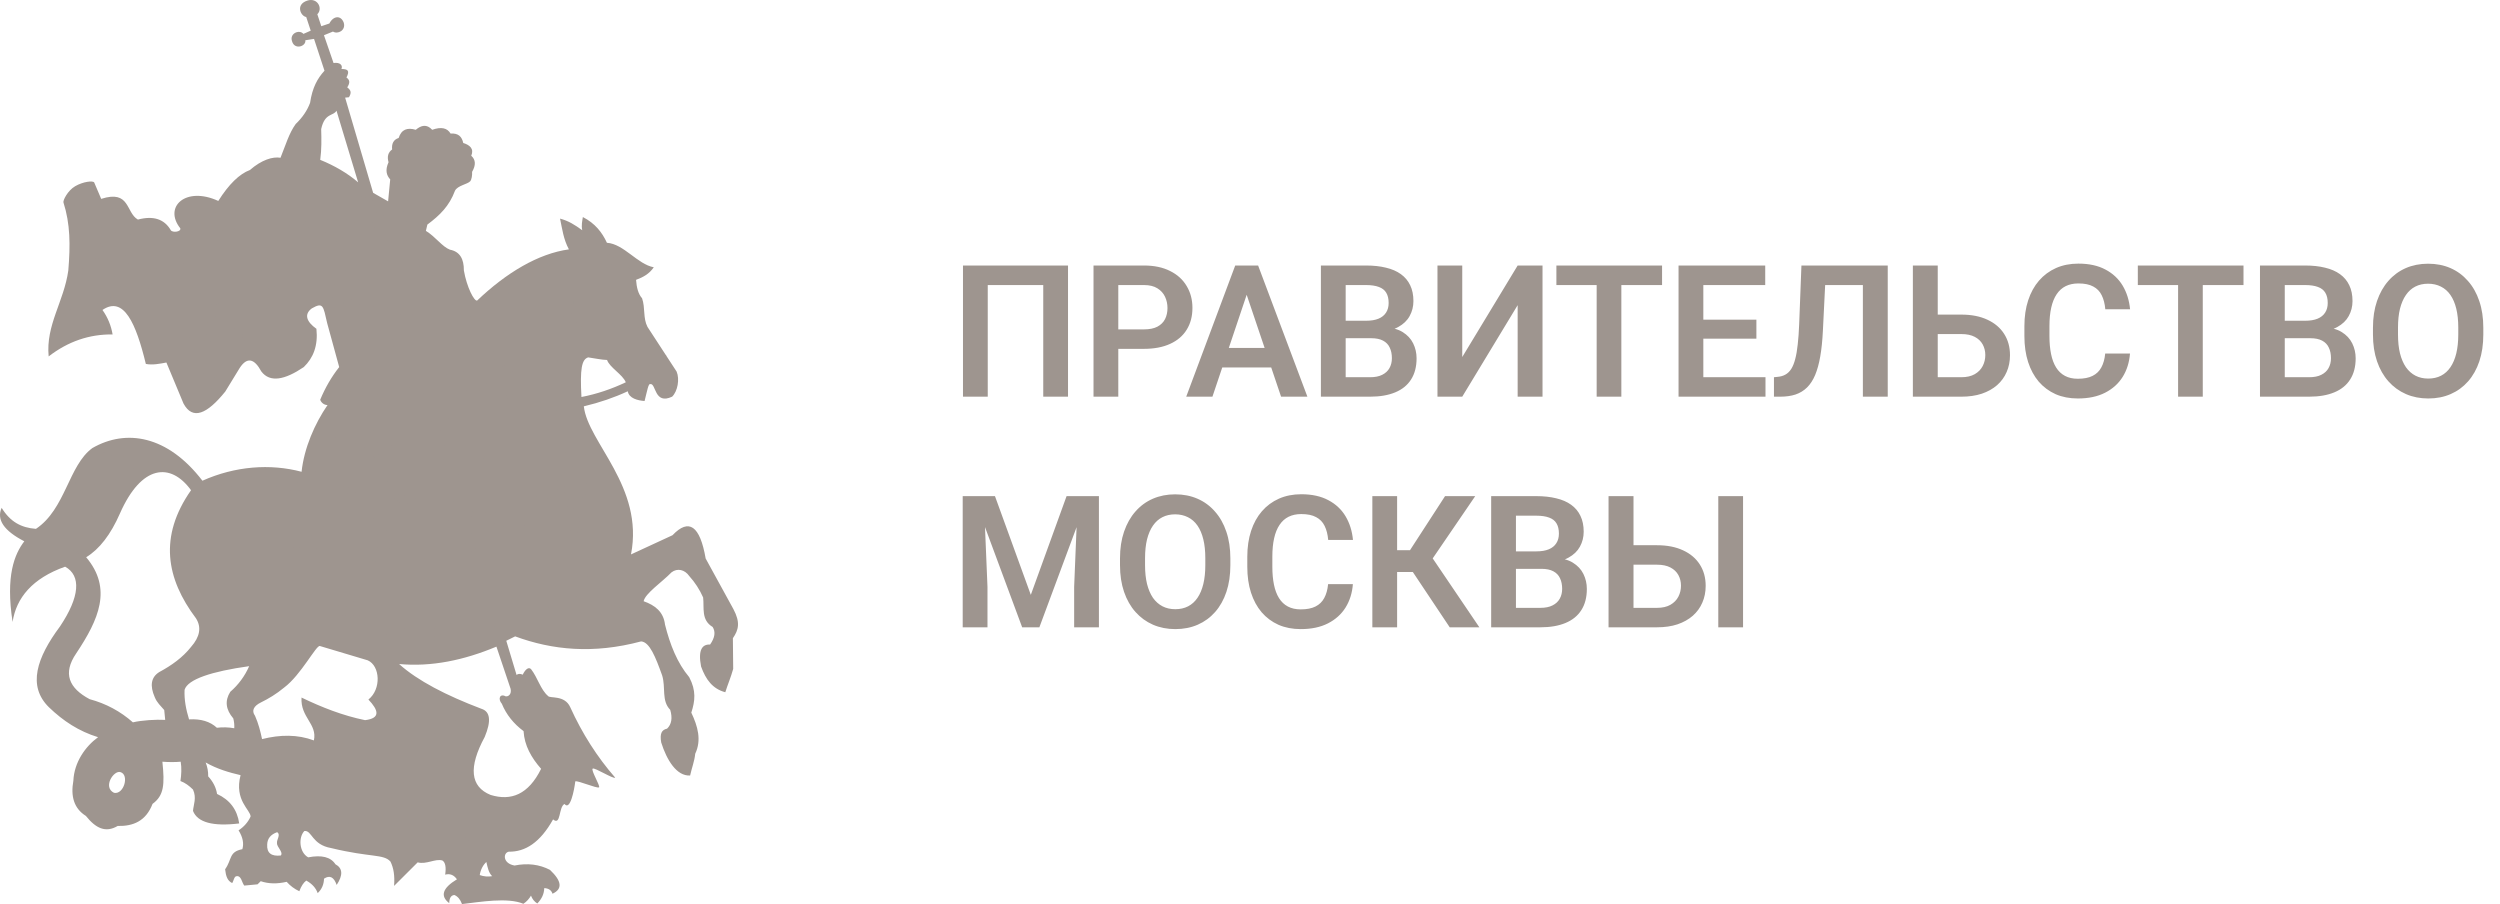 <?xml version="1.0" encoding="UTF-8"?> <svg xmlns="http://www.w3.org/2000/svg" width="271" height="98" viewBox="0 0 271 98" fill="none"> <path fill-rule="evenodd" clip-rule="evenodd" d="M27.011 72.212C22.944 72.781 20.34 73.636 20.008 74.776C19.956 75.845 20.165 76.912 20.493 77.982C21.771 77.906 22.777 78.209 23.51 78.889C24.137 78.813 24.773 78.831 25.395 78.942C25.415 78.583 25.379 78.223 25.288 77.875C24.462 76.913 24.354 75.952 24.965 74.99C25.846 74.228 26.545 73.279 27.011 72.212ZM34.398 1.544C35.029 0.936 34.428 -0.305 33.301 0.069C32.01 0.496 32.589 1.75 33.194 1.844L33.682 3.325L32.891 3.674C32.447 3.152 31.349 3.626 31.661 4.48C31.932 5.443 33.197 5.028 33.1 4.363L34.041 4.216L35.175 7.666C34.416 8.496 33.86 9.481 33.613 11.146C33.303 11.98 32.783 12.746 32.054 13.443C31.331 14.438 30.957 15.743 30.407 17.101C29.564 16.956 28.355 17.328 27.094 18.427C25.951 18.854 24.807 19.971 23.663 21.781C20.133 20.158 17.689 22.418 19.547 24.755C19.645 25.138 18.707 25.244 18.517 24.959C17.815 23.744 16.626 23.359 14.949 23.802C13.622 23.054 14.124 20.544 10.969 21.557L10.215 19.788C10.107 19.553 8.995 19.687 8.146 20.186C7.322 20.67 6.813 21.73 6.877 21.942C7.624 24.285 7.632 26.557 7.405 29.314C6.93 32.714 4.948 35.218 5.275 38.636C7.376 37.013 9.686 36.219 12.205 36.254C12.047 35.297 11.671 34.39 11.107 33.601C13.42 32.019 14.752 35.085 15.809 39.452C16.552 39.59 17.295 39.435 18.038 39.297L19.89 43.739C20.882 45.583 22.452 44.884 24.419 42.446L25.991 39.877C26.771 38.695 27.55 38.826 28.33 40.269C29.271 41.505 30.873 41.182 32.927 39.793C33.958 38.803 34.492 37.471 34.3 35.642C33.21 34.87 32.939 34.064 33.8 33.429C35.043 32.721 35.033 33.149 35.466 35.03L36.769 39.793C35.944 40.834 35.258 42.014 34.711 43.331C34.819 43.678 35.188 43.92 35.505 43.905C34.114 45.937 32.967 48.556 32.691 51.14C29.283 50.237 25.49 50.525 21.942 52.109C18.158 47.179 13.654 46.471 10.01 48.571C7.426 50.452 7.107 55.188 3.896 57.328C2.279 57.208 1.098 56.55 0.178 55.049C-0.397 56.327 0.422 57.535 2.634 58.675C1.574 60.071 0.594 62.397 1.364 67.419C1.763 64.812 3.504 62.685 7.06 61.428C8.827 62.41 8.644 64.704 6.511 67.896C3.973 71.301 2.96 74.361 5.299 76.661C6.853 78.156 8.54 79.267 10.63 79.911C9.255 80.915 8.041 82.622 7.952 84.635C7.651 86.303 8.002 87.627 9.308 88.445C10.397 89.803 11.452 90.3 12.755 89.534C14.437 89.572 15.818 89.012 16.536 87.139C17.775 86.239 17.863 85.062 17.603 82.569C18.251 82.623 19.047 82.623 19.588 82.569C19.699 83.214 19.663 84.017 19.559 84.662C20.088 84.861 20.498 85.175 20.92 85.587C21.335 86.49 20.974 87.222 20.92 87.901C21.412 89.151 23.082 89.605 25.929 89.262C25.718 87.771 24.918 86.704 23.528 86.063C23.422 85.375 23.102 84.74 22.567 84.158C22.58 83.642 22.487 83.128 22.292 82.65C23.528 83.361 24.843 83.74 26.078 84.027C25.366 86.767 27.167 87.791 27.164 88.513C26.89 89.118 26.456 89.617 25.861 90.01C26.319 90.744 26.457 91.423 26.272 92.051C24.792 92.339 25.174 93.143 24.403 94.229C24.486 94.994 24.663 95.492 25.174 95.725C25.335 95.475 25.374 94.987 25.655 94.977C26.17 94.919 26.203 95.657 26.478 95.997L27.919 95.861L28.262 95.521C29.092 95.809 30.03 95.832 31.075 95.589C31.457 96.02 31.924 96.367 32.447 96.61C32.645 96.065 32.896 95.68 33.201 95.453C33.828 95.8 34.239 96.254 34.437 96.814C34.88 96.398 35.109 95.877 35.123 95.248C35.741 94.838 36.199 95.065 36.495 95.928C37.199 94.862 37.154 94.113 36.358 93.684C35.857 92.903 34.873 92.653 33.408 92.936C32.427 92.394 32.33 90.765 32.996 90.077C33.829 89.991 33.793 91.566 35.899 91.931C40.18 92.972 41.574 92.55 42.327 93.395C42.671 94.1 42.802 94.9 42.719 96.032L45.277 93.479C46.203 93.741 47.194 93.046 47.953 93.276C48.277 93.478 48.377 93.991 48.257 94.812C48.771 94.671 49.195 94.84 49.532 95.317C47.965 96.266 47.687 97.128 48.697 97.902C48.706 97.343 48.892 97.048 49.257 97.018C49.621 97.169 49.895 97.496 50.082 98C52.064 97.772 55.02 97.249 56.735 97.971C57.109 97.725 57.363 97.42 57.559 97.086C57.699 97.458 57.926 97.743 58.245 97.939C58.718 97.437 58.969 96.947 58.999 96.27C59.474 96.297 59.771 96.501 59.891 96.881C61 96.371 60.907 95.51 59.617 94.295C58.469 93.697 57.188 93.539 55.775 93.823C54.469 93.593 54.529 92.432 55.157 92.322C56.922 92.354 58.544 91.347 59.954 88.823C60.823 89.565 60.537 87.466 61.194 87.15C61.8 87.919 62.245 85.672 62.361 84.701C62.653 84.588 64.679 85.487 64.938 85.351C65.088 85.183 64.027 83.484 64.249 83.317C64.442 83.165 66.54 84.501 66.685 84.293C64.739 82.067 63.115 79.523 61.813 76.658C61.208 75.306 59.585 75.734 59.411 75.447C58.606 74.767 58.273 73.444 57.572 72.542C57.294 72.228 56.9 72.628 56.666 73.133C56.385 73.013 56.161 73.023 55.994 73.163L54.881 69.459L55.842 68.983C59.86 70.464 64.301 70.915 69.496 69.528C70.424 69.593 71.065 71.234 71.777 73.214C72.189 74.55 71.678 75.953 72.652 76.945C72.913 77.838 72.799 78.517 72.31 78.986C71.731 79.113 71.505 79.507 71.675 80.483C72.271 82.378 73.342 84.15 74.809 84.066C74.992 83.227 75.285 82.507 75.361 81.708C76.064 80.222 75.642 78.736 74.938 77.25C75.345 75.996 75.484 74.874 74.711 73.407C73.414 71.865 72.633 69.886 72.087 67.708C71.924 66.315 71.005 65.61 69.77 65.173C69.933 64.329 71.783 63.086 72.79 62.043C73.431 61.551 74.231 61.749 74.711 62.439C75.335 63.129 75.844 63.914 76.22 64.765C76.35 65.902 75.982 67.201 77.249 67.963C77.587 68.492 77.495 69.127 76.975 69.868C76.141 69.824 75.641 70.419 75.997 72.249C76.511 73.677 77.251 74.673 78.622 75.039C78.867 74.248 79.232 73.405 79.478 72.51L79.445 69.18C80.074 68.269 80.266 67.471 79.502 66.028L76.494 60.544C75.88 56.987 74.681 56.145 72.9 58.018L68.4 60.099C69.833 52.754 63.718 47.962 63.287 44.046C65.009 43.636 66.597 43.091 68.049 42.413C68.185 43.188 69.141 43.417 69.872 43.469C70.169 42.3 70.286 41.556 70.493 41.635C71.13 41.521 70.909 43.923 72.862 42.997C73.462 42.404 73.689 41.099 73.347 40.283L70.186 35.433C69.689 34.467 69.965 33.402 69.602 32.336C69.182 31.869 69.008 31.158 68.948 30.335C69.701 30.059 70.385 29.693 70.869 28.972C69.108 28.654 67.618 26.435 65.79 26.318C65.274 25.193 64.506 24.207 63.181 23.528C63.114 23.96 63.002 24.436 63.115 24.957C62.267 24.348 61.645 23.95 60.708 23.697C60.95 24.82 61.067 25.909 61.668 27.031C58.354 27.49 54.895 29.556 51.724 32.578C51.415 32.704 50.593 31.133 50.283 29.311C50.293 28.083 49.858 27.271 48.775 27.066C47.94 26.753 47.235 25.684 46.166 25.025L46.326 24.345C47.679 23.336 48.699 22.343 49.323 20.67C49.61 20.106 50.66 19.981 50.971 19.65C51.13 19.452 51.199 18.999 51.175 18.629C51.599 17.896 51.569 17.313 51.083 16.882C51.411 16.123 50.917 15.714 50.215 15.499C50.076 14.842 49.71 14.412 48.842 14.478C48.481 13.86 47.819 13.724 46.852 14.07C46.257 13.427 45.663 13.57 45.068 14.07C44.166 13.801 43.51 14.02 43.215 14.955C42.675 15.13 42.438 15.546 42.506 16.202C42.073 16.513 41.943 16.974 42.117 17.585C41.733 18.443 41.893 19.01 42.299 19.446L42.07 21.827L40.448 20.902L37.412 10.584L37.83 10.541C38.136 10.027 38.029 9.77 37.641 9.471C37.954 8.977 37.937 8.678 37.556 8.4C37.936 7.66 37.717 7.487 37.012 7.478C37.176 7.106 36.896 6.723 36.155 6.83L35.117 3.818L36.095 3.421C36.604 3.749 37.514 3.301 37.263 2.459C36.951 1.613 36.124 1.711 35.703 2.547L34.828 2.842L34.398 1.544ZM20.708 53.139C18.486 50.081 15.334 50.375 13.005 55.651C11.995 57.956 10.783 59.523 9.342 60.406C12.209 63.81 10.7 67.167 8.264 70.823C6.765 73.009 7.483 74.602 9.718 75.79C11.496 76.271 13.058 77.109 14.405 78.302C15.374 78.07 16.937 77.981 17.907 78.035L17.802 76.967C17.426 76.523 17.009 76.165 16.776 75.578C16.219 74.314 16.381 73.405 17.261 72.853C18.599 72.132 19.802 71.277 20.708 70.128C21.678 69.024 21.857 67.991 21.246 67.029C18.008 62.723 17.195 58.159 20.708 53.139ZM13.059 83.697C12.331 83.466 11.108 85.328 12.358 85.941C13.429 86.166 14.047 83.985 13.059 83.697ZM34.679 70.029C34.297 69.881 32.633 73.166 30.8 74.533C29.954 75.235 29.108 75.74 28.262 76.155C27.513 76.527 27.235 77.031 27.646 77.595C28.021 78.449 28.226 79.265 28.407 80.118C30.37 79.624 32.256 79.601 34.026 80.262C34.413 78.46 32.552 77.775 32.685 75.614C34.896 76.683 37.168 77.571 39.573 78.065C41.272 77.86 41.041 76.995 39.936 75.83C41.35 74.713 41.216 72.178 39.863 71.579L34.679 70.029ZM53.813 70.095C50.296 71.566 46.779 72.306 43.262 71.98C45.274 73.789 48.361 75.382 52.182 76.83C53.148 77.129 53.269 78.147 52.544 79.884C50.763 83.176 50.975 85.272 53.178 86.17C55.401 86.854 57.28 86.128 58.656 83.34C57.599 82.136 56.845 80.818 56.755 79.254C55.669 78.447 54.883 77.458 54.401 76.291C53.944 75.762 54.187 75.144 54.808 75.482C55.123 75.532 55.47 75.242 55.352 74.674L53.813 70.095ZM52.722 93.438C52.393 93.734 52.094 94.246 52.005 94.858C52.435 95.014 52.898 95.055 53.348 94.977C52.975 94.617 52.856 94.034 52.722 93.438ZM30.042 90.208C29.345 90.455 28.985 90.897 28.963 91.537C28.905 92.484 29.433 92.85 30.445 92.735C30.737 92.361 29.989 91.811 30.028 91.393C29.958 91.043 30.468 90.485 30.042 90.208ZM63.03 43.035C64.71 42.71 66.306 42.166 67.835 41.44C67.499 40.596 66.086 39.842 65.805 39.02C65.284 39.016 64.336 38.821 63.758 38.74C63.051 38.958 62.862 39.999 63.03 43.035ZM36.475 11.996C36.157 12.609 35.205 12.194 34.816 13.996C34.848 15.103 34.868 16.159 34.712 17.328C36.237 17.945 37.675 18.775 38.823 19.766L36.475 11.996Z" fill="#9E958F"></path> <path fill-rule="evenodd" clip-rule="evenodd" d="M30.628 35.127L19.741 24.307C18.589 22.944 19.247 22.108 20.679 21.441L19.677 22.859L21.242 21.919C20.95 22.36 20.262 23.095 20.364 23.243C20.461 23.349 21.774 22.149 21.938 22.288C22.079 22.427 20.941 23.399 21.033 23.587C21.169 23.678 22.586 22.38 22.722 22.535C22.867 22.66 21.649 23.944 21.777 24.084C22.305 23.729 23.227 22.965 23.36 23.019C23.467 23.115 22.227 24.224 22.399 24.533C22.568 24.581 23.853 23.177 24.038 23.355C24.18 23.438 23.419 24.321 23.117 24.844L24.667 23.716L23.934 25.108L25.501 23.875L24.434 25.486C24.512 25.6 26.43 23.787 26.639 23.916C26.78 24.156 25.575 25.161 25.009 25.76C25.688 25.316 26.892 24.35 27.045 24.428C27.134 24.555 26.089 25.613 25.653 26.246L27.663 24.875L26.211 26.727L27.9 25.527L26.922 27.001L28.562 25.789L27.431 27.562L28.941 26.412L28.053 27.729L29.662 26.718L28.676 28.234L30.202 27.393L29.128 28.738L31.235 27.397L29.637 29.074L31.163 28.402L30.201 29.747L32.124 28.794L30.654 30.306L32.688 29.352L31.105 30.868L32.915 30.083L31.671 31.429L33.285 30.839L32.067 32.213L33.65 31.398L32.52 32.998L34.443 31.904C33.373 32.777 32.34 33.655 31.502 34.68C30.721 32.553 29.573 30.579 28.109 28.848L29.297 31.625C28.497 30.332 27.614 29.092 26.582 27.952L28.844 31.821L24.999 27.11C26.307 29.979 29.194 32.319 30.628 35.127ZM31.424 24.5L24.101 21.74C24.638 20.53 25.465 19.706 26.425 19.111L25.469 20.528C25.469 20.528 26.704 19.421 26.874 19.556C27.044 19.69 26.149 20.931 26.159 20.923L27.455 20.037L27.043 21.213L28.326 20.133L27.622 21.514L28.895 20.526L28.242 21.862C28.602 21.589 29.181 20.937 29.32 21.044C29.431 21.13 29.142 21.813 29.053 22.198L29.84 21.813L29.586 22.534L30.118 22.341L30.068 22.964L30.635 22.759L30.673 23.312L31.158 23.217L31.085 23.733C31.084 23.732 31.487 24.524 31.424 24.5ZM32.33 34.639C31.924 34.942 31.803 35.325 31.965 35.789C32.117 36.092 32.602 35.907 33.157 35.574C32.761 35.259 32.487 35.01 32.33 34.639ZM28.493 39.786C28.295 39.354 28.016 38.964 27.671 38.636C28.001 37.879 28.498 37.677 29.072 37.727C29.061 38.459 28.828 39.135 28.493 39.786ZM14.301 34.185C14.301 33.666 13.498 33.262 13.478 32.914C14.583 32.436 15.018 33.17 15.062 34.155C14.859 33.964 14.824 33.508 14.544 33.519C14.335 33.528 14.352 33.983 14.301 34.185ZM29.176 40.396C29.431 39.56 29.593 38.173 29.711 37.909C29.851 37.624 30.281 37.489 30.655 37.455C30.83 37.549 30.008 38.068 30.052 38.173C30.143 38.353 31.148 37.932 31.203 38.03C31.312 38.179 29.855 38.812 29.893 38.938C29.96 39.046 31.799 38.152 31.842 38.272C31.925 38.473 29.858 39.489 29.954 39.725C30.127 39.891 32.015 38.847 32.146 39.09C32.253 39.409 30.299 40.255 29.176 40.396ZM20.636 44.145C20.923 42.256 21.28 40.387 23.864 39.15C24.574 38.308 24.523 37.693 22.798 37.577C21.17 37.823 19.777 38.369 18.23 38.939C18.218 39.395 19.417 38.97 19.509 39.03C19.641 39.221 18.676 39.957 18.9 40.422L19.966 39.575C19.662 39.972 19.409 40.402 19.265 40.906C19.619 40.511 19.982 40.17 20.362 39.908C19.893 40.503 19.64 41.099 19.6 41.694C19.864 41.362 20.135 41.05 20.453 40.877C20.158 41.408 19.981 41.996 19.935 42.602C20.178 42.188 20.513 41.346 20.666 41.361C20.879 41.552 19.925 43.57 20.636 44.145ZM38.939 20.2L39.335 21.744C38.026 20.453 36.615 19.262 34.98 18.293C35.523 18.157 37.015 18.964 38.939 20.2ZM29.254 18.929C28.647 18.823 28.054 18.692 27.488 18.505C27.589 18.283 27.792 18.122 27.975 18.021C28.015 18.111 27.995 18.202 28.036 18.293L28.523 17.96L28.462 18.444L29.102 18.081C29.172 18.122 28.923 18.541 28.994 18.582C29.045 18.612 29.417 18.263 29.468 18.293C29.709 18.052 29.468 18.511 29.254 18.929ZM25.13 38.375C21.803 34.131 18.497 29.605 15.378 24.123C15.486 23.991 15.659 23.942 15.931 23.972L16.027 24.26L16.366 24.212L16.221 24.644L16.657 24.74L16.609 25.076H17.044L16.803 25.46H17.335L16.997 26.084L17.965 25.796L17.577 26.708L18.206 26.276L17.916 27.284C18.223 27.076 18.386 26.908 18.693 26.7C18.564 27.036 18.577 27.331 18.448 27.668L19.271 27.044L18.835 28.388L19.465 27.812L19.174 28.965L19.949 28.293L19.61 29.493C19.901 29.301 20.171 29.048 20.461 28.856C20.22 29.216 20.031 29.608 19.901 30.021L20.772 29.589L20.142 30.79L21.401 29.926L20.578 31.222L21.74 30.406L20.918 31.75L22.176 30.982L21.45 32.47L22.709 31.607L21.886 32.903L22.854 32.327L22.273 33.527C23.105 32.719 23.711 32.457 24.161 32.567C23.519 32.92 23.012 33.342 22.806 33.911L24.064 33.335L23.144 34.679L24.596 33.863L23.677 35.207C24.274 34.839 24.687 34.471 25.284 34.103C24.816 34.631 24.532 35.16 24.064 35.688L25.177 35.256L24.403 36.168L26.485 35.063L24.839 36.936C25.404 36.743 25.9 36.416 26.465 36.224C26.588 36.399 25.314 37.503 25.516 37.656C26.207 37.118 26.77 36.711 27.315 36.463C27.472 36.578 25.949 37.575 25.807 38.232C26.885 37.61 27.813 37.029 28.124 37.17C27.218 37.824 26.243 38.408 25.669 39.391C25.014 40.656 24.304 41.802 23.338 42.553C23.516 42.201 23.925 41.618 23.87 41.497C23.709 41.453 23.192 41.977 22.853 42.217C22.717 41.964 24.996 39.556 24.983 39.384C24.772 39.377 23.66 40.536 22.998 41.113C23.645 40.187 24.308 39.264 25.13 38.375ZM16.867 38.785C17.154 36.381 17.259 34.141 16.834 31.879C16.647 33.198 16.354 34.411 16.167 35.73C16.356 30.342 15.929 30.313 15.537 29.968C15.708 31.101 15.791 32.236 15.677 33.369C14.38 29.574 12.85 25.779 11.126 21.983C11.304 21.66 11.77 21.51 12.184 21.577C12.151 21.675 11.97 21.833 11.937 21.931L12.497 21.843L12.349 22.282H12.851C12.505 22.643 12.26 22.994 12.703 23.276C13.146 23.14 13.588 23.072 14.03 23.013C13.647 23.365 13.264 23.569 12.88 23.92C13.322 23.783 13.765 23.793 14.207 23.657C13.902 23.959 13.568 24.203 13.263 24.504C13.696 24.397 14.158 24.348 14.59 24.241C13.922 24.612 13.607 24.875 13.647 25.089C14.071 24.847 14.545 24.707 15.033 24.68C14.408 25.026 13.976 25.406 14.059 25.674C14.581 25.489 15.053 25.363 15.416 25.411C14.581 25.752 14.256 26.016 14.443 26.201L15.328 26.054C14.944 26.328 14.619 26.591 14.709 26.785C15.102 26.864 15.427 26.737 15.741 26.581L15.033 27.517L16.154 27.224C15.918 27.497 15.594 27.712 15.357 27.985C15.721 27.868 16.174 27.809 16.538 27.692C16.282 27.994 15.968 28.209 15.712 28.511C16.095 28.53 16.538 28.638 16.921 28.657L16.036 29.213L17.157 29.125C16.93 29.359 16.646 29.593 16.42 29.827C16.774 29.768 17.186 29.71 17.54 29.652C17.304 29.866 17.01 30.023 16.774 30.236C17.196 30.149 17.678 30.12 18.101 30.032C17.718 30.325 17.334 30.471 16.951 30.763C17.334 30.705 17.718 30.793 18.101 30.734L17.187 31.348L18.072 31.523L17.364 32.079H19.075L17.895 32.869C17.954 33.102 17.836 33.22 17.895 33.454C18.406 33.307 19.094 33.278 19.605 33.132L18.484 34.067L20.431 33.892C19.791 34.116 19.181 34.34 18.779 34.798C19.389 34.721 19.998 34.672 20.607 34.594C20.113 34.804 19.577 34.93 19.25 35.471L21.137 35.179C20.546 35.406 19.934 35.62 19.663 36.085C21.649 35.754 22.73 35.813 22.907 36.261C21.923 36.321 20.929 36.357 20.106 36.816C21.472 36.831 22.592 36.919 23.172 37.167C21.476 37.085 19.428 37.541 16.867 38.785ZM8.382 20.893C8.961 24.123 9.228 27.442 8.81 30.955C8.489 33.356 8.881 34.91 9.985 35.616C8.828 35.704 7.67 36.075 6.513 36.729C7.012 36.199 7.51 35.51 8.008 34.981C7.314 35.475 6.62 36.129 5.926 36.622L8.062 34.08L5.819 35.775L7.795 33.391C7.225 33.673 6.727 34.098 6.299 34.662C6.379 33.886 7.234 33.003 8.169 32.226C7.831 32.296 7.243 32.684 6.62 33.18C6.931 32.191 7.537 31.396 8.275 30.69L7.421 31.167L8.275 29.631L7.581 30.108L8.382 28.413L7.848 28.731C8.097 28.131 8.346 27.478 8.595 26.878C8.382 27.037 8.168 27.248 7.955 27.407C8.204 26.807 8.452 26.26 8.702 25.66C8.452 25.942 8.204 26.172 7.955 26.454C8.168 25.836 8.382 25.165 8.595 24.547C8.364 24.829 8.133 25.165 7.901 25.447L8.542 23.276C8.293 23.646 8.044 23.858 7.794 24.229C7.918 23.682 8.044 23.294 8.168 22.746L7.688 23.382L8.275 22.058L7.527 22.799L8.115 21.475L7.26 21.846C7.492 21.316 7.866 20.998 8.382 20.893ZM9.664 29.314C9.656 26.06 9.489 22.817 8.756 20.151L9.237 20.204C9.338 20.471 9.587 20.7 9.984 20.893C9.75 20.908 9.59 20.997 9.504 21.158C9.599 21.352 9.684 21.547 9.93 21.741L9.663 22.058L10.464 22.323L9.877 22.641L10.464 23.065C10.086 23.189 9.675 23.312 9.823 23.436C9.853 23.693 11.045 23.812 11.158 24.124C10.749 24.212 9.952 24.163 9.93 24.389C10.669 24.5 11.333 24.64 11.479 24.972C10.839 24.861 10.171 24.718 9.983 25.13C10.78 25.343 11.3 25.554 11.212 25.766C10.672 25.76 9.989 25.612 9.93 26.084L11.852 26.667C11.03 26.697 10.16 26.708 10.09 27.038C9.916 27.19 11.904 27.223 12.094 27.355C11.959 27.54 10.247 27.586 10.25 27.991L12.547 28.256C11.922 28.376 11.37 28.605 10.892 28.945C11.921 28.937 12.672 28.998 12.814 29.209L11.746 29.792L12.707 30.003L11.906 30.533C12.384 30.627 12.91 30.686 13.081 31.009L12.227 31.539C13.655 31.585 14.456 31.814 14.63 32.227C13.159 31.93 11.734 32.02 10.412 32.969V32.334L9.771 32.652C9.945 32.122 10.195 31.592 10.518 31.063C10.322 31.049 10.127 31.227 9.93 31.434C10.009 30.833 10.219 30.233 10.518 29.633C10.11 29.89 9.764 30.234 9.504 30.639C9.616 29.966 9.891 29.329 10.305 28.786C10.064 28.878 9.831 28.999 9.664 29.314ZM41.281 22.693C41.69 22.602 42.314 23.996 41.92 24.812C41.524 24.799 41.99 23.631 41.281 22.693ZM42.829 25.765C43.661 26.675 45.09 26.709 45.023 26.049C44.328 26.163 43.523 25.992 42.829 25.765ZM44.004 28.148C44.841 27.587 45.521 26.822 45.98 25.924C46.463 25.373 47.593 26.757 46.031 27.882C45.196 28.306 44.555 28.431 44.004 28.148ZM44.325 29.314C45.416 29.107 46.349 28.544 47.048 27.46C47.783 26.727 48.916 27.514 47.636 28.837C46.219 29.824 45.152 29.885 44.325 29.314ZM44.431 30.372C46.227 30.23 47.935 29.953 48.597 28.095C49.004 27.595 49.998 29.189 48.383 30.32C46.652 31.461 45.385 31.187 44.431 30.372Z" fill="#9E958F"></path> <path fill-rule="evenodd" clip-rule="evenodd" d="M43.736 16.796C43.375 16.867 43.363 16.253 43.678 16.255C46.322 15.978 48.6 16.562 50.681 18.006C50.856 18.168 50.714 18.56 50.564 18.415C48.663 16.954 45.324 16.484 43.736 16.796ZM36.816 27.23C36.275 27.319 35.917 28.262 36.648 29.111C37.61 28.579 37.301 27.398 36.816 27.23ZM37.65 29.197C37.11 29.287 36.942 30.3 37.673 31.149C38.636 30.617 38.135 29.366 37.65 29.197ZM38.656 31.035C38.04 31.162 37.686 32.565 38.606 33.32C39.569 32.787 39.14 31.204 38.656 31.035ZM39.732 33.11C39.117 33.237 38.358 34.664 39.278 35.419C40.384 34.886 40.217 33.279 39.732 33.11ZM38.067 25.799C37.452 25.926 36.716 27.045 37.731 27.562C38.623 27.361 38.385 25.896 38.067 25.799ZM37.184 24.353C36.498 24.29 35.881 25.243 37.231 25.832C38.121 25.442 37.574 24.356 37.184 24.353ZM37.78 36.584C37.094 36.521 36.955 37.806 37.828 38.063C38.336 37.459 38.17 36.586 37.78 36.584ZM36.66 35.138C36.355 35.312 36.263 36.762 37.255 36.593C37.812 35.8 37.049 35.141 36.66 35.138ZM36.302 33.005C35.806 33.203 35.715 34.819 36.707 34.65C37.264 33.857 36.692 33.008 36.302 33.005ZM36.994 31.108C36.498 31.306 36.215 33.065 37.208 32.895C37.764 32.102 37.383 31.111 36.994 31.108ZM37.947 33.123C37.452 33.321 37.17 35.08 38.161 34.91C38.718 34.117 38.337 33.126 37.947 33.123ZM39.188 36.276C38.572 36.331 38.385 38.493 39.377 38.323C40.436 37.53 39.577 36.278 39.188 36.276ZM40.928 36.987C40.313 37.043 40.46 38.873 41.118 38.751C41.891 37.981 41.317 36.99 40.928 36.987ZM42.455 37.413C41.84 37.469 41.868 39.038 42.525 38.916C43.106 38.669 42.844 37.416 42.455 37.413ZM43.528 38.196C42.913 38.251 43.179 39.085 43.622 39.082C44.013 38.81 43.917 38.198 43.528 38.196ZM43.384 28.193C42.556 27.798 42.941 29.225 43.455 29.15C44.061 28.974 43.774 28.195 43.384 28.193ZM42.55 36.346C42.269 36.402 42.082 36.905 42.525 36.901C42.724 36.63 42.75 36.373 42.55 36.346ZM44.625 32.839C44.344 32.895 44.156 33.397 44.6 33.394C44.8 33.122 44.824 32.865 44.625 32.839ZM45.578 33.005C45.297 33.06 45.11 33.563 45.554 33.559C45.753 33.287 45.777 33.031 45.578 33.005ZM46.948 33.173C46.515 33.258 46.228 34.031 46.909 34.026C47.217 33.608 47.253 33.214 46.948 33.173ZM48.164 32.888C47.732 32.974 47.539 34.008 48.222 34.003C48.528 33.584 48.47 32.929 48.164 32.888ZM47.496 34.619C47.064 34.704 46.894 35.643 47.577 35.638C47.883 35.219 47.803 34.659 47.496 34.619ZM35.706 31.986C35.425 32.041 35.524 32.852 36.086 32.73C36.214 32.458 35.905 32.012 35.706 31.986ZM35.253 27.648C34.972 27.703 34.928 29.107 35.705 28.89C36.023 28.5 35.452 27.674 35.253 27.648ZM34.204 25.989C33.78 25.642 33.545 27.211 34.132 27.041C34.45 26.651 34.403 26.016 34.204 25.989ZM35.968 24.33C35.449 24.338 34.904 25.765 35.49 25.595C35.928 25.323 36.167 24.356 35.968 24.33ZM36.207 25.349C35.878 25.499 35.405 27.424 35.992 27.255C36.429 26.983 36.644 25.92 36.207 25.349ZM35.611 22.387C35.282 22.537 35.215 23.395 35.491 23.866C35.928 23.593 36.048 22.957 35.611 22.387ZM36.35 21.462C36.022 21.612 36.025 22.162 36.302 22.633C36.739 22.361 36.787 22.033 36.35 21.462ZM36.97 22.6C36.642 22.75 36.311 23.49 36.587 23.96C37.192 23.878 37.407 23.171 36.97 22.6ZM37.662 23.572C37.333 23.722 37.694 24.296 38.209 24.577C38.814 24.494 38.194 23.503 37.662 23.572ZM38.806 24.733C38.478 24.883 38.72 25.457 38.996 25.761C39.601 25.679 39.148 24.878 38.806 24.733ZM35.801 21.106C34.88 19.563 34.102 21.433 34.871 21.969C35.049 21.859 35.067 21.649 35.153 21.354C35.28 20.922 35.538 21.43 35.801 21.106ZM33.083 23.524C32.801 23.579 32.233 24.793 32.748 24.624C33.066 24.233 33.281 23.55 33.083 23.524ZM32.725 25.657C32.444 25.713 32.281 26.31 32.963 26.354C33.281 25.963 33.544 25.423 32.725 25.657ZM33.87 24.093C33.589 24.148 32.925 25.101 33.869 25.311C34.33 24.92 34.689 23.858 33.87 24.093ZM33.846 22.007C33.564 22.062 33.067 23.323 34.012 23.534C34.187 23.048 34.665 21.772 33.846 22.007ZM36.255 29.307C35.354 29.197 35.5 30.552 36.134 30.952C36.954 30.491 36.453 29.333 36.255 29.307ZM42.526 33.692C42.03 33.748 42.058 34.677 42.24 34.863C42.628 34.591 42.915 33.695 42.526 33.692ZM42.145 31.701C41.195 32.326 41.39 33.042 42.263 33.441C42.652 33.169 42.486 31.87 42.145 31.701ZM41.906 35.185C41.41 35.242 40.651 36.478 41.81 36.902C42.2 36.63 42.296 35.188 41.906 35.185ZM40.38 35.019C39.885 35.075 39.602 36.809 40.547 36.427C40.936 36.156 40.769 35.022 40.38 35.019ZM38.639 27.411C38.024 27.538 37.503 28.609 38.424 29.364C39.338 28.807 38.957 27.508 38.639 27.411ZM39.331 29.212C38.715 29.339 38.624 30.576 39.544 31.331C40.364 31.177 40.197 29.049 39.331 29.212ZM40.213 31.558C39.956 31.685 39.387 32.52 40.308 33.275C41.127 33.121 40.722 31.679 40.213 31.558ZM41.501 30.018C40.981 30.193 40.15 30.434 40.975 31.734C41.795 31.58 42.009 30.139 41.501 30.018ZM41 27.909C40.48 28.083 39.626 29.035 40.737 29.695C41.555 29.542 41.08 28.314 41 27.909ZM39.879 26.154C39.168 25.949 38.862 27.542 39.758 28.202C40.578 28.048 40.15 26.512 39.879 26.154ZM41.096 33.218C40.839 33.345 40.269 34.368 41.19 35.123C41.866 34.97 41.842 33.339 41.096 33.218ZM36.903 38.536C39.484 39.26 42.014 39.678 44.493 39.791C44.874 39.798 44.885 40.655 44.44 40.627C42.076 40.801 39.578 40.322 37.008 39.477C36.801 39.406 36.674 38.468 36.903 38.536ZM44.615 42.595C43.908 42.518 44.049 45.22 44.807 44.965C45.307 43.754 45.09 42.467 44.615 42.595ZM43.227 42.48C42.52 42.531 42.302 45.13 43.15 44.659C43.483 44.43 44.165 42.557 43.227 42.48ZM41.994 42.442C41.3 42.2 40.85 44.799 41.57 44.621C41.865 45.271 42.738 42.557 41.994 42.442ZM40.644 42.174C39.861 41.881 39.668 44.352 40.182 44.544C40.894 44.646 41.242 42.2 40.644 42.174ZM39.064 41.907C38.521 41.702 38.251 43.832 38.703 44.09C39.033 44.475 39.729 42.158 39.064 41.907ZM37.792 41.487C37.251 41.461 36.458 43.454 37.005 43.665C37.776 44.23 38.355 41.511 37.792 41.487ZM36.636 41.066C36.202 40.809 34.957 42.857 35.595 43.206C36.412 43.541 36.916 41.173 36.636 41.066ZM44.524 41.338C44.168 41.407 43.955 41.914 44.487 42.071C44.876 42.141 44.921 41.598 44.524 41.338ZM43.538 41.326C42.976 41.251 42.775 41.986 43.152 42.167C43.854 42.201 43.935 41.586 43.538 41.326ZM42.19 41.326C41.906 41.119 41.246 41.687 41.937 42.095C42.446 42.189 42.587 41.585 42.19 41.326ZM40.867 41.099C40.113 41.06 40.237 41.615 40.542 41.844C41.267 41.854 41.263 41.358 40.867 41.099ZM39.278 40.727C38.861 40.569 38.372 41.244 39.073 41.508C39.763 41.603 39.676 40.988 39.278 40.727ZM37.943 40.333C37.622 40.222 37.445 41.065 37.966 41.186C38.476 41.28 38.412 40.486 37.943 40.333ZM37.137 40.034C36.816 39.923 36.447 40.646 36.751 40.875C37.261 40.969 37.533 40.294 37.137 40.034ZM70.377 39.656C70.057 39.261 72.103 38.348 72.205 38.512C72.372 38.763 70.475 39.794 70.377 39.656ZM70.088 39.843C70.122 39.591 68.557 39.292 68.741 40.732C68.892 41.589 70.449 41.116 70.376 40.859C70.339 40.685 69.637 40.68 69.542 40.574C69.296 40.133 70.114 40.002 70.088 39.843ZM61.727 27.703C61.397 28.005 62.824 29.949 63.389 31.072C63.7 31.587 63.7 31.946 63.389 32.153C61.449 33.186 61.577 36.377 61.949 36.347C62.508 36.286 61.924 33.654 63.615 32.915C64.03 32.563 64.316 32.718 64.543 33.106C66.018 35.225 68.531 39.789 68.965 39.462C69.38 39.17 66.295 35.013 64.96 32.788C64.57 32.301 64.539 31.983 64.864 31.835C66.47 30.864 68.799 31.095 68.741 30.691C68.781 30.311 66.207 30.123 64.352 31.327C63.466 30.119 62.264 27.396 61.727 27.703ZM46.198 39.175C46.258 39.472 46.045 39.577 46.105 39.874C53.274 44.714 60.831 45.583 68.073 42.249C68.252 41.885 68.172 41.725 67.834 41.773C59.989 44.838 52.883 44.093 46.198 39.175ZM66.033 51.119L66.574 51.952C66.404 54.373 65.683 55.92 64.712 57.071C64.633 57.785 64.232 58.103 63.512 58.023C60.304 58.931 56.439 57.969 50.668 55.225C50.648 54.988 50.567 54.75 50.547 54.631C55.689 56.992 59.87 58.003 63.092 57.667C62.951 56.614 63.293 56.198 64.112 56.417C65.204 55.097 65.744 53.231 66.033 51.119ZM36.854 12.298L37.392 11.766L43.943 33.492L43.306 33.723L36.854 12.298ZM44.961 39.664L45.538 39.346C49.048 51.061 52.559 62.776 56.067 74.492C56.092 75.284 55.921 75.262 55.554 74.427L44.961 39.664ZM32.356 3.725C32.64 3.725 32.872 3.971 32.872 4.273C32.872 4.575 32.64 4.821 32.356 4.821C32.072 4.821 31.841 4.575 31.841 4.273C31.841 3.971 32.072 3.725 32.356 3.725ZM33.528 0.488C33.812 0.488 34.044 0.734 34.044 1.036C34.044 1.338 33.812 1.584 33.528 1.584C33.245 1.584 33.012 1.338 33.012 1.036C33.013 0.734 33.245 0.488 33.528 0.488ZM36.563 2.198C36.847 2.198 37.079 2.443 37.079 2.746C37.079 3.047 36.847 3.294 36.563 3.294C36.279 3.294 36.048 3.047 36.048 2.746C36.048 2.444 36.279 2.198 36.563 2.198ZM34.786 3.33C34.819 3.709 35.941 3.337 35.957 3.057C35.883 2.762 34.761 2.982 34.786 3.33ZM34.406 3.248C34.565 3.248 34.694 3.37 34.694 3.521C34.694 3.672 34.565 3.795 34.406 3.795C34.247 3.795 34.118 3.672 34.118 3.521C34.118 3.371 34.248 3.248 34.406 3.248ZM34.236 3.04C34.672 2.956 34.104 1.722 33.777 1.737C33.444 1.858 33.836 3.11 34.236 3.04ZM32.901 4.027C32.934 4.43 34.08 4.034 34.096 3.736C34.019 3.422 32.876 3.657 32.901 4.027ZM34.601 4.091C34.151 4.289 35.166 6.863 35.543 6.827C35.934 6.736 35.096 3.795 34.601 4.091ZM33.652 52.676C33.584 52.382 33.466 52.349 33.302 52.577C32.985 54.678 32.812 56.849 32.495 58.951C32.347 59.511 32.487 59.789 33.202 59.922L42.609 61.063C43.124 60.911 42.964 60.717 42.708 60.517L33.501 59.376C33.189 59.372 32.93 59.312 33.051 58.879C33.252 56.812 33.452 54.745 33.652 52.676ZM37.591 62.204C37.253 62.217 36.955 67.17 37.241 67.166C37.592 67.203 37.956 62.2 37.591 62.204ZM33.953 56.688L33.717 56.63C33.584 57.29 33.289 58.111 33.481 58.771C33.953 58.653 33.747 57.95 33.82 57.553C33.88 57.231 33.923 56.967 33.953 56.688ZM35.104 55.149C35.001 55.134 34.957 55.105 34.868 55.105C34.853 55.178 34.824 55.398 34.78 55.5C34.456 56.249 34.367 57.129 34.175 57.935C34.102 58.272 33.983 58.493 34.19 58.771C34.411 58.786 34.484 58.581 34.544 58.39C34.633 58.096 34.603 57.73 34.647 57.423C34.78 56.659 35.267 55.926 35.104 55.12C35.104 55.104 35.075 55.09 35.104 55.149ZM35.636 56.41C35.556 56.346 35.472 56.288 35.385 56.234C35.046 56.572 35.06 57.042 34.986 57.496C34.927 57.847 34.514 58.655 34.927 58.919C35.503 58.301 35.488 57.085 35.636 56.41ZM36.285 56.454C36.233 56.402 36.173 56.358 36.108 56.322C36.035 56.351 35.946 56.395 35.916 56.468C35.636 57.026 35.739 57.686 35.621 58.273C35.577 58.537 35.503 58.684 35.621 58.919C35.695 58.919 35.798 58.889 35.872 58.875C36.019 58.243 36.33 57.216 36.285 56.454ZM36.551 58.551C36.551 58.742 36.477 58.874 36.374 59.051C35.975 58.903 36.167 58.184 36.197 57.862C36.212 57.641 36.3 57.26 36.536 57.143C36.61 57.187 36.61 57.246 36.624 57.319L36.551 58.551ZM37.333 57.789C37.333 57.553 37.318 57.231 37.038 57.172C36.757 57.759 36.801 58.434 36.801 59.08C37.377 58.976 37.273 57.965 37.332 57.509L37.333 57.789ZM37.79 57.847C37.775 57.7 37.834 57.628 37.702 57.584C37.569 58.009 37.466 58.537 37.466 59.007C37.835 59.08 37.909 58.185 37.894 57.891C37.894 57.833 37.849 57.759 37.82 57.715L37.79 57.847ZM40.654 56.029C40.629 55.885 40.562 55.752 40.461 55.647C40.151 55.897 39.901 56.527 40.181 56.865C40.461 56.587 40.551 56.219 40.58 55.837L40.654 56.029ZM41.421 55.691C41.214 55.559 41.126 55.793 41.023 56.028C40.579 57.04 39.901 58.287 39.959 59.43C39.959 59.474 40.004 59.533 40.033 59.562C40.388 59.416 40.388 59.064 40.461 58.742L41.317 56.072L41.377 55.822C41.362 55.808 41.333 55.779 41.333 55.763L41.421 55.691ZM41.715 56.117C41.464 56.483 41.392 56.805 41.258 57.216C41.052 57.877 40.461 58.698 40.564 59.417C40.564 59.49 40.638 59.593 40.667 59.622C40.904 59.43 40.977 59.24 41.081 58.918C41.346 58.067 41.849 57.142 41.849 56.248C41.834 56.249 41.702 56.161 41.715 56.117ZM42.468 56.468C41.597 57.202 41.893 58.464 41.302 59.329C41.258 59.388 41.273 59.505 41.302 59.563C41.435 59.519 41.597 59.461 41.642 59.314C41.922 58.506 42.365 57.319 42.365 56.527L42.468 56.468ZM42.541 58.038C42.306 58.39 42.541 58.859 42.365 59.212C42.291 59.358 42.1 59.549 41.981 59.666V59.563L42.336 57.965C42.394 57.935 42.468 57.891 42.541 57.891C42.611 57.942 42.662 58.014 42.689 58.096L42.541 58.038ZM43.28 58.052C43.207 57.877 43.132 57.862 42.956 57.891C42.704 58.361 42.704 58.976 42.498 59.461C42.438 59.593 42.484 59.682 42.541 59.784C43.044 59.636 43.176 58.727 43.338 58.243C43.354 58.17 43.339 58.067 43.28 58.052ZM44.312 58.771C44.224 59.124 44.151 59.461 43.855 59.696C43.782 59.667 43.723 59.623 43.723 59.52C43.752 59.154 44.003 58.684 44.136 58.346C44.268 58.494 44.299 58.508 44.328 58.684L44.312 58.771ZM43.811 58.464L43.796 58.376C43.723 58.301 43.679 58.258 43.576 58.258C43.354 58.727 43.029 59.269 43.148 59.798C43.472 59.739 43.457 59.505 43.545 59.212C43.62 58.963 43.752 58.713 43.811 58.464ZM33.135 52.628C32.86 52.343 32.703 52.28 32.271 52.28C32.271 52.628 32.625 52.691 32.9 52.786C32.9 52.691 33.057 52.438 33.017 52.375L33.135 52.628ZM32.939 53.603C32.585 53.603 31.918 53.643 32.075 53.097C32.311 53.059 32.86 53.214 32.939 53.603ZM32.86 54.343C32.311 54.499 32.154 54.227 31.879 53.799C32.193 53.487 32.782 53.759 32.86 54.343ZM32.742 55.083C32.35 55.005 32.075 54.888 31.722 54.693C32.036 54.538 32.271 54.577 32.625 54.616C32.663 54.692 32.782 54.888 32.742 55.083ZM32.546 55.977C32.232 55.86 31.839 55.745 31.565 55.549C31.761 55.355 32.585 55.16 32.585 55.783C32.468 55.783 32.389 55.977 32.546 55.977ZM32.428 56.716C32.153 56.716 31.8 56.678 31.526 56.639C31.526 56.522 31.565 56.405 31.605 56.289C31.918 56.211 32.232 56.172 32.546 56.211C32.546 56.327 32.468 56.522 32.428 56.716ZM32.468 57.457C32.036 57.379 31.605 57.417 31.605 56.951C31.839 56.951 31.997 56.951 32.232 56.99L32.468 57.457ZM32.428 58.04H31.173C31.133 57.261 31.801 57.65 32.232 57.807C32.232 57.846 32.311 57.924 32.428 58.04ZM32.311 58.702C31.958 58.741 31.722 58.584 31.409 58.428C31.487 58.156 32.115 58.312 32.311 58.312V58.702ZM32.193 59.402C31.879 59.402 31.565 59.207 31.291 59.207C31.291 59.169 31.251 59.052 31.251 59.013C31.309 58.916 31.39 58.836 31.487 58.779C31.801 58.779 31.957 58.934 32.232 59.052L32.193 59.402ZM32.389 60.024C32.115 60.258 32.036 60.336 31.683 60.297C31.565 60.141 31.369 60.024 31.369 59.791C31.487 59.791 31.683 59.713 31.8 59.713C31.8 59.713 31.918 59.596 31.918 59.559C32.036 59.559 32.271 59.597 32.349 59.675C32.35 59.791 32.389 59.947 32.389 60.024ZM33.331 60.258C33.017 60.024 32.546 60.063 32.428 60.53C32.507 60.608 32.663 60.686 32.782 60.686C32.939 60.569 33.174 60.258 33.331 60.258ZM34.194 60.492C33.998 60.375 33.92 60.337 33.645 60.337C33.566 60.453 33.41 60.687 33.41 60.804C33.449 60.842 33.566 60.92 33.606 60.92C33.645 60.92 34.155 60.53 34.194 60.492ZM35.254 60.764C35.058 60.569 35.058 60.491 34.783 60.53C34.587 60.764 34.587 60.958 34.783 61.192C34.862 61.192 34.979 61.114 35.019 61.114C35.019 60.958 35.096 60.764 35.254 60.764ZM36.353 60.764C35.685 60.414 35.567 60.803 35.607 61.425C35.803 61.464 35.921 61.464 36.078 61.308C36.078 61.154 36.313 60.608 36.353 60.764ZM37.49 60.92C37.373 60.803 36.823 60.53 36.705 60.92V61.037C36.745 61.154 36.98 61.27 37.059 61.309C37.177 61.232 37.294 60.958 37.49 60.92ZM38.158 61.036C38.04 61.036 37.844 60.958 37.687 60.958C37.648 61.308 37.766 61.426 38.079 61.504C38.158 61.348 38.236 61.193 38.158 61.036ZM40.826 61.232C40.629 61.114 40.591 61.036 40.394 61.076C40.355 61.426 40.551 61.621 40.904 61.658C40.904 61.27 41.061 61.308 40.826 61.232ZM41.846 61.542C41.729 61.464 41.533 61.347 41.376 61.308C41.219 61.542 41.297 61.62 41.455 61.854C41.807 61.698 41.807 61.776 41.846 61.542ZM42.709 61.698C42.514 61.426 42.553 61.465 42.356 61.348C42.317 61.348 42.2 61.387 42.16 61.387C42.16 61.465 42.042 61.582 42.042 61.659C42.16 61.776 42.356 61.893 42.552 61.932C42.592 61.814 42.631 61.658 42.709 61.698ZM44.068 15.715C43.78 15.633 43.242 15.551 43.242 16.002C43.49 16.043 43.861 15.961 44.068 15.715ZM46.342 14.486C45.928 14.486 45.557 14.444 45.144 14.608C45.184 14.69 45.392 14.936 45.639 14.936C45.764 14.731 46.054 14.813 46.26 14.896C46.3 14.732 46.342 14.691 46.342 14.486ZM48.16 14.978C47.83 14.773 47.663 14.65 47.251 14.65C47.251 14.937 47.788 15.346 48.078 15.346L48.16 14.978ZM49.483 15.756C49.234 15.715 48.822 15.551 48.615 15.674C48.781 15.961 49.234 15.961 49.566 16.043L49.483 15.756ZM44.564 14.773C44.482 14.773 44.358 14.854 44.276 14.854C44.276 14.936 44.235 15.059 44.193 15.101C44.316 15.141 44.441 15.183 44.564 15.183C44.564 15.059 44.482 14.936 44.564 14.773ZM46.837 15.346C46.507 15.224 46.093 15.306 45.722 15.306C45.846 15.551 46.714 15.92 46.837 15.346ZM47.995 15.88C47.705 15.88 47.044 15.675 47.044 16.166C47.168 16.29 47.292 16.372 47.457 16.412C47.663 16.29 47.87 16.125 48.16 16.125C48.202 15.92 48.202 15.838 47.995 15.88ZM49.401 16.658C49.318 16.248 48.863 16.248 48.533 16.29C48.533 16.576 49.152 16.658 49.359 16.863C49.441 16.74 49.441 16.699 49.401 16.658ZM51.178 17.806C51.013 17.355 50.764 16.945 50.227 17.068C50.227 17.601 50.64 17.765 50.971 18.092C51.012 18.01 51.094 17.888 51.136 17.847V17.805L51.178 17.806ZM50.392 19.035C50.352 19.035 50.227 18.995 50.185 18.995L50.062 19.117V19.24C50.144 19.322 50.227 19.363 50.311 19.404C50.392 19.322 50.517 19.199 50.392 19.035ZM50.64 16.372C50.434 16.208 50.269 15.961 49.979 16.043C49.979 16.372 50.517 16.453 50.599 16.453C50.599 16.412 50.64 16.29 50.64 16.372ZM45.474 15.551C45.184 15.428 44.977 15.47 44.689 15.592C44.729 15.797 44.977 15.879 45.184 15.961C45.225 15.838 45.392 15.674 45.474 15.551ZM42.704 17.273C42.539 17.109 42.664 17.109 42.416 17.191C42.416 17.273 42.374 17.436 42.374 17.56C42.416 17.6 42.539 17.682 42.581 17.682C42.787 17.519 42.746 17.478 42.704 17.273ZM42.498 18.625C42.126 18.502 42.416 18.667 42.249 18.667V18.83L42.374 18.912L42.415 18.994H42.456C42.498 18.953 42.581 18.79 42.498 18.625ZM43.449 18.175C43.16 18.175 43.035 18.093 42.829 18.38C42.952 18.667 43.49 18.38 43.449 18.175ZM44.151 17.313L43.861 17.15C43.738 17.232 43.613 17.272 43.531 17.436C43.531 17.518 43.613 17.6 43.654 17.682C43.738 17.682 43.903 17.764 43.986 17.764C44.068 17.601 44.193 17.395 44.151 17.313ZM45.515 17.273C45.432 16.863 45.061 16.617 44.606 16.699C44.606 16.822 44.565 17.026 44.565 17.191C44.606 17.273 44.771 17.395 44.813 17.436C45.145 17.436 45.433 17.395 45.433 16.986L45.515 17.273ZM46.837 17.313C46.672 17.273 46.466 17.191 46.3 17.191C46.26 17.273 46.3 17.355 46.341 17.478C46.465 17.478 46.672 17.601 46.837 17.601C46.837 17.519 46.796 17.395 46.837 17.313ZM48.16 17.601L47.995 17.929C47.705 17.889 47.169 17.724 47.044 17.437C47.417 17.191 47.747 17.355 48.16 17.601ZM49.441 18.257C49.194 18.052 48.905 17.847 48.573 17.847C48.573 18.297 48.781 18.297 49.07 18.584C49.111 18.584 49.153 18.544 49.194 18.544C49.234 18.462 49.401 18.298 49.441 18.257Z" fill="#9E958F"></path> <path fill-rule="evenodd" clip-rule="evenodd" d="M69.616 65.745C70.317 65.651 70.918 65.783 71.296 66.412C71.617 67.223 71.37 67.513 70.556 67.278L70.691 66.679H70.221L70.355 66.278C70.154 66.256 69.952 66.235 69.751 66.212C69.705 66.057 69.659 65.901 69.616 65.745ZM63.192 28.913C63.286 29.123 64.01 30.315 64.418 31.016C65.061 30.72 65.706 30.533 66.35 30.362L65.36 30.268L65.832 29.988L64.936 29.754L65.313 29.426L64.842 29.146L64.888 28.865L63.757 29.099L64.747 28.584C64.748 28.422 63.097 28.702 63.192 28.913ZM62.653 36.156C62.319 34.874 62.456 33.656 64.095 32.883C65.527 35.033 66.894 37.247 68.326 39.397C68.507 39.725 68.474 39.969 68.229 40.128C67.545 40.361 66.863 39.789 66.179 38.666L66.243 37.3L65.858 37.935L65.666 36.982L65.538 37.681L65.153 36.854C65.142 37.109 65.132 37.363 65.12 37.617C64.972 37.267 64.822 36.918 64.672 36.568C64.598 36.801 64.459 37.448 64.224 37.363C63.969 36.981 63.936 35.933 63.711 35.265L63.455 37.3C63.316 36.463 63.242 35.626 63.102 34.789C63.101 34.79 62.987 37.439 62.653 36.156ZM72.313 40.91C71.918 40.561 71.532 40.341 71.21 41.02C71.33 41.586 71.522 41.859 71.789 41.842C71.633 41.577 71.531 41.33 71.817 41.211C71.923 40.935 72.128 40.952 72.313 40.91ZM72.276 39.154C72.861 40.237 73.467 41.39 72.757 42.547C72.414 42.891 72.125 42.984 71.857 42.963C71.107 42.246 70.874 41.144 70.715 39.987C71.235 39.6 71.755 39.322 72.276 39.154ZM69.814 41.773L69.514 43.202C68.323 42.912 68.267 42.295 68.766 41.568C69.107 41.626 69.475 41.714 69.814 41.773ZM71.214 38.563C71.026 38.788 70.571 39.003 70.235 39.154C69.874 39.268 69.429 39.303 69.228 39.149C67.767 36.828 66.224 34.534 64.763 32.212C65.889 31.342 67.388 31.2 68.674 31.296L67.532 31.415L68.674 31.772H67.474C67.913 31.971 68.381 32.197 68.821 32.395C68.301 32.316 67.753 32.209 67.233 32.13C67.753 32.368 68.384 32.606 68.904 32.844C68.364 32.725 67.713 32.606 67.172 32.487L69.051 33.256C68.312 33.216 67.433 33.122 66.693 33.082L67.653 33.498C67.624 34.362 67.964 34.64 68.674 34.332C68.124 34.26 67.944 34.042 68.133 33.677C68.43 33.607 68.69 33.647 68.913 33.796C69.084 34.026 69.219 34.266 69.093 34.57C68.933 34.728 68.967 34.777 68.807 34.936C69.046 34.976 69.093 35.125 69.333 35.165C69.293 35.303 69.254 35.443 69.213 35.581L69.813 35.82L70.114 36.236L69.394 36.296C69.936 36.494 70.404 36.693 70.353 36.891L69.694 36.95C70.238 37.018 70.598 37.198 70.775 37.486C70.615 37.585 70.482 37.63 70.322 37.728C70.602 37.847 70.854 38.022 71.135 38.141L70.655 38.319C70.796 38.42 71.074 38.465 71.214 38.563ZM48.92 20.805C48.674 22.192 47.604 23.035 46.547 23.884C45.314 24.352 44.447 23.864 43.747 22.941L44.097 22.643L43.797 22.444L44.246 22.12L43.871 22.021L44.396 21.525C44.196 21.616 43.997 21.707 43.796 21.797L44.121 21.376L43.722 21.301L44.147 20.581L43.697 20.755L44.022 20.258L43.672 20.159L44.121 19.662L43.596 19.612L44.147 19.09L43.522 19.239L43.896 18.518C44.599 17.733 45.56 17.622 46.596 17.699C47.412 17.93 48.138 18.253 48.82 18.618C49.654 19.4 49.154 20.093 48.92 20.805ZM46.621 20.159C46.663 20.647 46.672 21.135 46.447 21.624C46.205 21.665 46.031 21.574 45.922 21.351C45.831 21.681 45.981 21.915 46.422 22.046C46.602 22.161 46.732 22.298 47.046 22.146C47.301 21.744 47.418 21.297 47.472 20.829C47.963 20.986 48.304 20.962 48.595 20.854C48.678 20.639 48.846 20.573 48.996 20.556C48.937 20.3 48.68 20.11 48.221 19.985C48.364 19.718 48.835 19.869 49.245 19.935C48.9 19.521 48.408 19.314 47.596 19.562L47.122 19.363C46.652 18.1 45.827 18.515 45.072 18.593C45.706 18.651 46.147 18.817 46.246 18.941C45.663 18.982 45.062 19.006 44.947 19.513C44.98 19.903 45.388 20.167 46.621 20.159ZM47.221 19.836C47.392 19.866 47.087 21.903 46.737 21.853C46.629 21.823 46.785 21.329 46.919 20.849C47.061 20.353 47.051 19.806 47.221 19.836ZM47.678 20.621C47.952 20.847 48.227 20.86 48.501 20.661L47.678 20.621ZM47.96 20.621C47.878 20.538 47.954 20.435 48.1 20.322C48.248 20.209 48.502 20.94 48.301 20.642C48.14 20.583 47.98 20.747 47.96 20.621ZM45.228 19.605C45.328 19.884 45.602 20.023 45.971 19.984L45.228 19.605ZM45.489 19.705C45.529 19.585 45.612 19.528 45.79 19.605C45.857 19.692 45.886 19.778 45.83 19.864C45.702 19.849 45.583 19.793 45.489 19.705ZM45.408 22.574C45.481 22.367 45.79 22.361 46.131 22.314C46.42 22.388 46.735 22.481 47.076 22.713C46.634 22.928 46.339 23.254 46.111 23.629C45.941 23.42 45.661 23.247 45.329 23.091C45.181 22.919 45.408 22.906 46.012 23.051C46.16 23.031 46.166 22.919 46.152 22.792L45.408 22.574ZM44.833 24.511C44.983 24.668 44.782 25.557 44.319 25.657C43.495 25.84 42.946 25.022 42.522 23.747L43.099 24.002L42.778 23.302L43.291 23.62L43.163 22.983C43.236 23.408 44.757 24.744 44.833 24.511ZM21.343 51.891C21.224 52.008 20.93 52.241 20.812 52.359C17.217 49.681 15.497 51.125 13.793 53.292C12.382 55.846 11.177 58.396 8.85 60.242C10.282 58.498 11.681 56.334 12.6 54.549C14.597 50.759 17.098 50.44 18.752 50.432C15.85 49.634 13.546 51.833 11.57 55.685C10.538 57.884 9.06 59.604 7.332 61.057C9.649 58.456 11.654 55.65 13.101 52.475C14.619 49.838 16.466 49.949 18.281 49.79C16.708 49.498 15.144 49.156 12.984 52.008C11.385 55.296 9.33 58.284 6.862 60.998L4.802 62.165C7.776 59.786 10.163 56.939 11.689 53.41C14.537 48.102 16.403 49.426 16.457 49.09C16.128 49.229 14.606 47.782 11.924 52.417C10.092 56.558 7.089 59.799 3.981 62.734C3.608 63.007 3.409 63.236 3.036 63.508C4.578 61.247 6.936 59.608 8.357 57.687C10.813 54.335 11.141 51.089 14.161 48.856C11.955 49.524 10.583 53.3 8.99 56.155C7.385 59.033 4.389 60.902 2.624 63.742C3.817 60.743 6.225 59.162 7.962 56.746C9.989 53.926 10.801 50.245 12.807 48.74C10.734 49.617 9.68 53.164 8.345 55.398C6.693 58.162 4.349 60.323 2.448 62.925C3.614 59.99 5.846 58.431 7.465 56.037C9.003 53.762 10.191 49.88 11.63 48.857C9.636 49.63 9.241 53.238 7.238 55.851C4.846 58.97 3.355 60.054 2.044 62.663C2.626 59.832 5.286 57.957 6.934 55.327C8.118 53.434 9.005 51.325 9.863 49.499C8.255 51.583 7.365 54.718 5.516 56.77C4.002 58.45 2.904 58.946 1.798 61.815C1.759 58.811 4.681 57.556 6.036 55.512C7.296 53.742 8.359 48.456 12.415 47.769C16.339 47.231 19.389 48.993 21.343 51.891ZM48.882 45.527C48.132 45.211 47.536 44.338 47.164 42.651L47.807 41.16C49.195 42.154 49.718 43.148 49.849 44.142C49.24 43.752 48.49 42.566 48.023 42.97C48.073 43.542 48.596 44.675 48.882 45.527ZM50.492 41.16C49.544 40.885 48.721 40.424 48.023 39.776C51.133 31.886 56.639 27.988 61.635 27.375C61.563 27.588 61.303 27.847 61.232 28.061L61.339 28.593L60.552 28.726C60.426 28.523 60.3 28.321 60.175 28.118L59.892 28.959L59.185 28.492L58.902 29.707L58.431 28.959C58.274 29.412 58.117 29.863 57.961 30.315L57.489 29.194L56.971 30.83C56.767 30.518 56.561 30.207 56.358 29.895C56.248 30.487 56.138 31.079 56.027 31.671C55.776 31.312 55.525 30.954 55.273 30.596L55.085 32.56C54.833 32.248 54.581 31.937 54.331 31.625V33.588L53.387 32.794V34.85L52.021 33.588L52.445 36.766L51.502 35.692C51.613 36.579 51.722 37.468 51.832 38.355L50.607 36.673C50.796 37.857 50.984 39.041 51.172 40.226C50.732 39.711 50.293 39.197 49.852 38.683C50.066 39.508 50.28 40.334 50.492 41.16ZM61.778 29.146C62.138 29.127 62.72 30.203 63.333 31.436C63.358 31.966 62.713 32.496 62.202 33.026V32.278L61.353 34.989C61.29 34.552 61.229 34.116 61.166 33.68C60.851 34.755 61.04 36.142 61.731 37.84L60.977 37.373C61.229 37.887 61.479 38.401 61.731 38.916L60.788 38.074C60.977 38.588 61.166 39.103 61.353 39.617L60.317 38.962L61.401 40.551L60.223 39.851L61.213 41.113L60.317 41.066L61.496 42.329L60.552 42.375L61.589 43.217L60.835 43.45L60.458 43.076C59.444 43.685 57.445 43.441 55.415 43.17L55.65 42.702L55.037 42.936L54.19 42.749L55.791 41.113L53.906 42.656L53.435 42.422L56.263 39.524L53.341 42.142C53.247 42.08 53.152 42.018 53.058 41.956L56.311 38.356L53.812 40.273C53.782 39.622 55.522 38.027 57.158 36.486L54.095 38.684C54.406 37.734 55.932 36.456 57.63 35.131C56.53 35.941 55.43 36.752 54.331 37.562C54.409 36.931 55.871 35.529 57.961 33.776L54.896 35.786C55.43 34.883 56.53 33.853 58.196 32.701L55.932 33.963C56.522 33.199 57.37 32.436 58.337 31.672L56.498 32.888C54.157 35.766 53.647 39.099 52.539 42.284L51.88 42.003C54.41 36.897 55.31 30.057 61.778 29.146ZM63.617 27.136C63.162 27.44 62.575 27.337 62.219 27.154C62.564 27.06 63.075 27.131 63.42 27.037C63.28 26.7 61.824 26.599 61.683 26.388C61.813 26.235 62.509 26.445 63.059 26.492C62.875 26.185 61.723 26.134 61.683 25.828C62.093 25.874 62.739 26.048 62.799 25.949C62.547 25.625 61.509 25.554 61.496 25.266C61.841 25.297 62.333 25.419 62.349 25.341C62.095 24.991 61.145 24.677 61.166 24.471C61.447 24.435 61.776 24.545 62.155 24.799C62.8 25.559 63.361 26.328 63.617 27.136ZM65.267 26.295C64.921 26.418 64.447 26.476 64.102 26.454C64.118 26.274 64.921 26.277 64.937 26.116C64.732 25.934 63.795 25.934 63.663 25.734C63.983 25.659 64.321 25.765 64.824 25.78C64.447 25.456 63.448 25.277 63.381 25.08C63.804 25.158 64.503 25.381 64.488 25.241C64.034 24.913 63.23 24.514 63.287 24.332C63.528 24.23 63.842 24.37 64.229 24.752C64.749 25.209 65.04 25.741 65.267 26.295ZM64.748 27.51C65.509 28.114 66.032 29.062 67.01 29.473C66.69 28.901 65.934 28.433 65.737 27.884C66.784 28.879 67.826 29.843 68.707 29.847C67.435 29 66.473 27.968 65.077 27.182C66.906 27.708 68.086 29.498 69.414 29.473C68.016 28.687 66.867 27.737 65.346 26.931C67.013 27.341 68.661 28.92 69.79 29.146C68.238 28.448 67.181 27.176 65.69 26.621C67.468 26.678 68.667 28.662 70.404 29.005C69.984 29.835 69.137 30.242 67.67 30.034C65.342 29.166 65.213 28.241 64.748 27.51ZM34.675 13.554C34.129 13.304 33.498 13.138 32.783 13.054C34.254 11.324 34.086 8.97 35.305 8.053C35.964 8.066 37.206 7.462 37.512 7.865C37.592 8.119 36.713 8.448 36.313 8.74C36.755 8.823 37.657 8.469 37.637 8.971C37.71 9.256 37.091 9.407 36.818 9.616C37.154 9.803 37.855 9.629 37.826 10.178C37.806 10.439 37.192 10.375 37.133 10.616C36.847 11.16 36.484 11.894 35.872 12.304C35.224 12.397 35.074 13.137 34.675 13.554ZM35.679 7.724C35.464 7.375 36.551 6.853 36.868 7.076C36.987 7.426 35.816 7.852 35.679 7.724ZM32.226 13.577C31.249 15.205 30.487 17.262 29.675 19.221C29.417 19.951 29.41 20.58 29.714 21.108C30.466 22.264 31.393 23.071 32.399 23.719C33.16 22.499 33.62 21.279 33.972 20.059C34.168 19.28 34.265 18.479 34.26 17.676L33.243 20.574L34.336 16.704L33.223 18.667C33.474 17.72 33.951 16.773 34.508 15.827C33.958 16.125 33.338 17.123 32.686 18.439C33.038 17.205 33.581 16.131 34.547 15.407L34.605 14.397C33.767 14.168 32.962 13.908 32.226 13.577ZM32.419 13.405C32.476 13.227 34.548 13.889 34.49 14.015C34.471 14.174 32.457 13.552 32.419 13.405ZM52.252 43.263L51.5 42.992C50.896 45.241 50.121 47.32 48.97 49.027L50.474 54.114C53.62 55.594 56.765 56.792 59.911 57.369L57.722 53.029C59.237 53.924 60.568 57.441 60.912 57.461C60.737 56.165 59.099 53.781 58.164 51.927C59.64 53.629 60.793 55.565 61.893 57.639C61.346 55.502 60.319 53.458 59.021 51.469C59.85 51.975 61.129 54.03 62.782 57.369C63.378 57.099 62.238 54.882 59.911 51.333C60.263 51.357 61.401 52.871 63.329 55.876C63.838 55.639 61.975 52.981 59.773 49.976C60.708 50.481 62.166 52.289 64.15 55.402C64.816 55.519 63.056 52.981 60.796 49.666C61.528 49.831 62.884 51.41 64.218 53.368C64.312 52.62 62.213 50.474 61.209 49.028C61.65 48.908 62.845 50.16 64.561 52.351C64.516 51.921 64.672 51.676 61.414 48.282C61.956 48.247 62.894 48.953 63.961 50.26C64.286 50.109 63.708 49.421 61.482 47.332C61.928 47.173 63.221 48.531 63.808 48.959C64.605 49.262 61.492 46.387 61.619 46.517C61.91 46.55 63.465 47.507 63.465 47.67C63.887 47.764 62.456 46.193 61.248 45.505C61.316 45.322 61.937 45.522 63.054 46.382C63.099 46.063 62.506 45.661 61.277 44.894C61.297 44.598 61.99 44.827 62.986 45.5L62.029 44.279C59.248 44.866 56.285 44.641 53.14 43.601L52.181 45.364C52.706 44.912 53.231 44.46 53.754 44.007C53.321 44.73 52.957 45.386 52.524 46.109C53.208 45.567 53.822 45.092 54.506 44.55C53.822 45.544 53.111 46.315 52.426 47.31C53.133 46.654 53.868 46.222 54.575 45.567C53.754 46.72 53.187 47.704 52.366 48.857C53.004 48.383 53.39 48.076 54.027 47.601C53.458 48.325 52.887 49.048 52.318 49.771C51.477 47.909 51.636 45.67 52.252 43.263ZM33.771 50.241C33.621 47.162 35.004 45.601 36.605 44.258C36.953 44.489 35.926 45.46 35.587 46.06C36.048 45.676 36.959 44.844 37.125 44.888C37.282 45.044 36.145 46.349 35.732 47.069C36.411 46.517 37.423 45.147 37.708 45.353C37.955 45.554 36.653 46.901 36.096 47.646C36.992 47.046 38.438 45.472 38.785 45.747C39.107 45.913 37.428 47.382 36.75 48.151C37.889 47.382 39.616 45.504 40.166 45.844C40.352 46.072 38.616 47.622 37.84 48.511C39.1 47.742 41.282 45.961 41.619 46.204C41.909 46.538 38.999 48.39 39.366 49.015C39.551 49.124 41.7 47.268 41.983 47.358C42.423 47.648 40.626 49.183 39.947 50.096C40.892 49.472 42.504 48.069 42.781 48.203C43.182 48.664 41.619 50 41.038 50.889C41.958 50.265 43.546 48.726 43.799 49.016C44.189 49.306 41.201 51.481 40.31 53.052C39.883 53.539 37.067 51.747 35.005 50.673C34.843 50.842 34.915 51.01 35.223 51.178C35.009 51.411 35.162 51.553 35.369 51.683C35.558 51.605 35.741 51.553 35.877 51.683C36.144 51.941 36.41 51.972 36.677 51.971C36.556 52.139 36.219 52.269 36.314 52.476C36.444 52.742 37.153 52.214 37.259 52.332C37.706 52.43 36.795 53.039 36.968 53.124C37.081 53.339 37.907 52.639 38.131 52.836C38.365 53.039 37.406 53.528 37.622 53.773C37.823 54.013 38.757 53.046 38.93 53.269C39.213 53.484 38.719 53.916 37.695 54.494C37.379 54.651 37.064 54.627 36.75 54.422C35.634 53.212 34.492 52.038 33.771 50.241ZM44.424 49.374C46.475 50.605 47.77 51.978 48.721 53.414C49.43 54.509 49.354 55.065 49.165 55.545C47.987 56.446 48.011 56.666 49.239 56.206C50.142 56.213 49.911 56.69 49.165 57.38C48.127 57.56 47.843 57.131 47.905 56.426C47.749 56.088 47.591 55.75 47.017 55.618C46.593 56.106 46.197 56.423 45.98 55.545C45.648 54.566 44.834 53.876 44.128 53.121V53.855L42.795 53.267C44.036 54.414 45.058 55.414 44.573 55.397C44.818 55.93 43.349 54.542 41.981 53.267C41.852 52.35 42.145 51.791 42.499 51.284C42.371 51.069 44.348 49.172 44.424 49.374ZM51.026 55.623C54.854 57.366 58.742 58.844 63.017 58.482L62.647 59.731L63.313 59.511L62.869 60.54L63.609 60.245L63.092 61.568L63.98 60.833L62.869 62.669C63.264 62.4 63.66 62.132 64.054 61.862L63.239 63.33L63.979 62.964L63.609 63.771C63.634 64.017 63.659 64.261 63.683 64.507L61.683 64.212C63.136 65.132 65.98 65.644 68.942 66.123C68.493 66.638 68.742 67.151 69.09 67.665C68.424 67.347 67.758 67.028 67.09 66.711L68.423 68.106L66.202 66.932L67.831 68.327C66.794 67.813 65.757 67.299 64.719 66.784L66.72 68.401C65.269 68.035 63.921 67.202 62.647 66.05C63.361 67.054 64.32 67.938 65.387 68.768C63.881 68.321 62.375 66.943 60.868 65.095C61.528 66.386 62.405 67.553 63.461 68.547C62.002 67.766 60.788 66.504 59.683 65.021C60.028 65.903 60.555 66.784 61.166 67.666C59.962 66.551 58.992 65.284 58.055 63.993C58.687 65.436 59.379 66.84 60.276 68.107C58.927 66.892 57.924 65.471 57.017 63.993L58.498 67.3L55.905 63.479L57.239 67.152L55.312 64.213L55.98 66.344C55.201 65.475 54.71 64.321 54.201 63.186L54.571 65.903L53.609 64.729C52.77 61.812 51.864 58.537 51.026 55.623ZM69.206 60.761C68.568 61.329 68.314 62.375 68.325 63.748C69.012 64.076 69.331 63.166 69.206 60.761ZM70.254 60.64C69.826 61.068 69.656 61.855 69.663 62.889C70.123 63.137 70.337 62.451 70.254 60.64ZM71.075 60.007C70.647 60.435 70.477 61.222 70.484 62.255C70.944 62.502 71.158 61.817 71.075 60.007ZM71.836 59.555C71.408 59.982 71.237 60.77 71.245 61.802C71.705 62.05 71.919 61.365 71.836 59.555ZM72.596 58.83C72.169 59.258 71.998 60.045 72.005 61.078C72.466 61.327 72.679 60.641 72.596 58.83ZM73.617 58.74C74.317 58.409 74.854 58.559 75.229 59.192C75.484 58.72 75.249 58.409 74.53 58.258C74.012 58.242 73.647 58.353 73.617 58.74ZM73.649 57.955C74.418 57.302 74.946 57.453 75.229 58.409C74.823 57.935 74.297 57.784 73.649 57.955ZM64.507 58.412C65.019 59.327 65.3 60.468 65.246 61.945L64.507 58.412ZM73.082 77.732C73.005 78.224 72.885 78.692 72.47 79.015C72.714 79.825 73.463 80.524 74.718 81.111C74.637 80.656 74.678 80.237 74.991 79.894C74.65 79.63 74.308 79.61 73.969 79.623C74.582 78.182 74.286 77.551 73.082 77.732ZM72.206 79.227C72.799 80.282 73.749 81.087 75.127 81.587L74.623 83.863C72.416 82.962 71.268 79.557 72.206 79.227ZM73.082 74.826C73.16 75.353 73.575 75.616 74.036 75.84C74.215 75.616 73.896 75.277 73.082 74.826ZM73.9 74.758C74.631 75.041 75.05 75.346 74.785 75.704C74.298 75.484 74.081 75.131 73.9 74.758ZM78.361 69.444L78.389 69.472C78.112 69.444 77.835 69.302 77.558 69.045C77.453 69.378 77.329 69.719 77.07 70.127C77.376 71.037 77.874 71.643 78.561 71.946C78.415 71.217 78.275 70.479 78.361 69.444ZM76.841 70.154C77.142 71.004 77.351 71.857 79.135 72.629C78.934 73.321 78.735 74.012 78.533 74.706C75.96 73.577 75.505 70.079 76.841 70.154ZM77.358 65.605C77.831 66.126 77.621 66.647 77.1 67.169C77.185 66.647 77.272 66.126 77.358 65.605ZM78.332 66.287C78.323 66.714 78.113 66.943 77.787 67.055C77.644 66.912 78.341 65.859 78.332 66.287ZM79.035 66.771C79.154 66.771 79.251 66.892 79.251 67.041C79.251 67.189 79.154 67.311 79.035 67.311C78.916 67.311 78.82 67.189 78.82 67.041C78.82 66.892 78.917 66.771 79.035 66.771ZM50.1 58.656C50.498 58.243 51.539 62.148 52.181 64.393C52.66 65.068 51.656 67.788 51.075 68.584C50.941 68.24 51.291 66.993 51.4 66.199C50.678 68.242 50.158 69.123 49.839 68.843C50.372 68.137 50.784 67.072 50.62 66.456C49.662 68.04 49.22 69.525 48.93 69.165C49.292 67.805 50.28 66.456 49.905 66.264C48.737 68.405 48.064 69.817 47.824 69.293C49.138 67.155 49.492 66.206 49.189 66.07C48.005 68.572 47.224 69.71 46.849 69.487C48.047 67.409 48.713 66.032 48.214 66.199C47.24 68.075 46.769 68.63 46.523 68.584C46.947 67.846 47.268 67.082 47.369 66.263L46.133 67.939L46.718 66.199L45.872 66.908C45.678 66.09 45.206 65.464 46.133 63.878L50.1 58.656ZM45.617 63.898C45.314 64.739 44.254 64.078 43.647 63.928C44.284 63.718 45.102 64.108 45.617 63.898ZM46.133 62.666C45.739 63.718 44.132 63.417 43.405 62.846C44.102 62.545 45.344 62.876 46.133 62.666ZM45.133 59.179C45.465 59.69 45.708 60.351 46.223 60.682C46.223 60.713 46.253 60.802 46.253 60.832C46.071 60.893 45.95 60.862 45.768 60.862C45.435 60.352 45.193 59.751 45.133 59.179ZM48.011 57.857C47.495 57.617 46.829 57.137 46.253 57.137C45.889 57.407 45.495 58.098 45.253 58.519C45.465 58.88 45.95 59.42 46.374 59.42C46.374 59.151 46.223 58.849 45.95 58.729C45.95 58.67 45.95 58.67 45.98 58.609C46.343 58.609 46.617 59.06 46.98 59.151C47.041 59.029 47.041 59 47.041 58.849C46.769 58.7 46.495 58.459 46.253 58.278C46.434 57.888 47.253 58.669 47.435 58.728C47.556 58.639 47.586 58.608 47.586 58.459C47.374 58.278 47.04 58.127 46.828 57.917C46.828 57.768 47.222 57.797 47.313 57.797C47.525 57.917 47.768 58.158 48.07 58.158C48.069 58.055 48.048 57.953 48.011 57.857ZM52.526 65.941C52.495 66.632 51.92 67.203 51.92 67.864C52.86 67.864 52.708 66.151 52.617 65.761C52.555 65.871 52.523 65.995 52.526 66.121V65.941ZM43.193 67.444C43.253 67.805 43.163 68.556 43.314 68.886C43.527 69.337 44.223 69.818 44.588 70.118L45.678 71.049C45.769 70.238 44.859 69.666 44.314 69.097C43.738 68.465 43.859 67.805 43.527 67.142C43.495 67.142 43.435 67.173 43.405 67.173C43.404 67.264 43.344 67.383 43.193 67.444ZM42.072 67.444L41.859 67.233C41.678 67.504 41.678 68.616 41.92 68.857C42.162 68.314 42.072 68.044 42.072 67.444ZM41.557 65.371C41.768 65.64 42.253 66.453 42.557 66.602C42.557 66.663 42.527 66.752 42.527 66.812C42.072 66.692 41.374 65.911 41.374 65.429L41.557 65.371ZM41.223 66.061C40.919 66.541 40.677 67.324 40.283 67.714C40.101 67.894 39.889 67.954 39.859 68.195C40.95 68.074 41.163 66.993 41.223 66.061ZM41.495 64.558C41.162 64.558 41.133 64.769 40.981 65.039L39.011 67.834C39.072 67.834 39.223 67.834 39.284 67.805C39.799 67.564 39.889 67.053 40.132 66.632C40.526 65.941 41.374 65.46 41.526 64.619C41.46 64.558 41.373 64.526 41.283 64.528L41.495 64.558ZM41.526 63.417C41.344 63.657 40.889 63.989 40.738 64.199C40.283 64.799 40.01 65.671 39.526 66.271C39.314 66.542 38.678 67.053 38.799 67.413C39.072 67.444 39.162 67.324 39.314 67.113C40.041 66.091 40.981 65.009 41.557 63.898C41.617 63.808 41.678 63.627 41.678 63.508C41.648 63.477 41.557 63.417 41.526 63.417ZM40.889 62.785C40.223 64.018 39.375 65.611 38.405 66.632C38.283 66.782 37.889 66.843 37.889 67.083C38.738 66.932 39.011 66.782 39.496 66.151C39.95 65.551 40.223 64.68 40.648 64.049C41.011 63.507 41.102 63.297 40.889 62.785ZM40.284 62.215C39.95 63.808 38.617 65.009 37.739 66.301C38.132 66.692 38.284 66.181 38.496 65.85C38.951 65.159 39.678 64.528 40.132 63.837C40.404 63.417 40.708 62.636 40.466 62.125L40.284 62.215ZM39.587 62.155C39.284 63.386 38.465 64.439 37.799 65.43L37.86 65.491C38.92 64.979 39.829 63.236 39.587 62.155ZM38.859 62.816C38.678 63.297 38.314 63.958 37.859 64.259C37.859 64.408 37.798 64.499 37.889 64.619C38.556 64.469 38.859 63.266 38.859 62.816ZM38.647 62.125C38.314 62.545 37.889 62.846 37.889 63.386C38.224 63.327 38.799 62.575 38.89 62.185C38.805 62.183 38.722 62.163 38.647 62.125ZM31.431 53.921C31.183 55.787 31.128 57.686 30.881 59.553C30.897 60.434 31.15 60.942 32.025 61.142L36.632 61.879C37.158 61.911 37.156 62.241 37.078 62.616C36.949 63.952 36.783 65.27 36.484 66.522C36.574 66.816 36.45 66.938 36.112 66.89C35.245 67.329 34.024 69.433 33.512 69.321C33.091 69.078 33.957 68.388 34.18 67.921C33.536 68.388 32.603 69.43 32.248 69.321C31.924 68.959 32.694 68.339 32.917 67.848C32.422 68.264 31.734 69.131 31.431 69.1C31.08 68.963 31.629 68.314 31.729 67.921C31.307 68.314 30.822 69.123 30.465 69.1C30.025 68.981 30.614 68.413 30.688 68.068C30.243 68.511 29.797 68.953 29.351 69.395L30.094 66.889L28.905 69.763L29.202 67.478L28.31 69.763L28.831 67.7L27.939 69.542L28.31 68.068L27.567 69.837L28.088 68.142L26.824 70.278L27.493 67.847L26.23 70.648L26.675 68.364L25.412 70.721L25.933 68.953L24.744 71.089V70.573L24.298 71.604L24.372 70.131L23.48 71.899L23.629 70.058L22.366 72.415L22.811 70.795L21.771 72.71V71.752L20.805 73.227L20.88 72.121C20.805 73.227 20.211 73.374 20.211 73.374L20.136 72.931L19.616 73.668C19.698 73.287 19.703 72.992 19.171 73.299C18.88 73.232 18.781 73.355 18.873 73.668C18.739 73.401 18.565 73.401 18.353 73.668L17.758 73.741C17.807 73.419 17.978 72.994 17.535 73.079C19.061 72.179 20.421 71.13 21.473 69.837C21.805 69.64 21.88 69.444 21.697 69.247C22.207 69.002 22.33 68.756 22.068 68.51C22.337 67.99 22.263 67.77 21.845 67.847L22.96 65.858C22.79 65.874 21.997 67.234 21.548 66.963L22.514 65.416C22.069 65.636 21.558 66.242 21.177 66.079C21.548 65.416 21.92 64.752 22.292 64.09C21.771 64.532 21.123 65.485 20.732 65.416C21.177 64.704 21.623 63.99 22.069 63.279C21.574 63.696 20.886 64.722 20.583 64.532L21.92 62.542C21.4 63.008 20.623 63.891 20.295 63.814C20.493 63.372 20.756 63.057 20.954 62.616C20.707 62.764 20.298 63.166 20.082 62.994C19.79 62.755 21.687 61.076 21.846 60.037C21.177 60.7 20.09 62.387 19.839 62.027C19.711 61.532 21.127 60.012 21.771 59.005C21.029 59.619 20.06 60.809 19.542 60.847C19.008 60.529 20.934 59.311 21.103 58.636C20.128 59.568 19.272 60.327 19.245 59.889C18.958 59.806 19.801 59.047 20.805 58.194L19.171 59.005C19.187 58.568 19.873 57.796 20.582 57.015L19.468 57.899C19.103 57.585 19.761 56.806 20.36 56.057C20.087 56.13 19.815 56.205 19.542 56.279C19.731 55.711 20.324 55.213 21.028 54.732C21.27 54.126 21.555 53.544 22.143 53.11C23.163 52.195 23.914 51.653 24.075 51.931C23.515 52.531 23.342 52.875 23.554 52.963C24.859 52.056 26.252 51.051 26.155 51.71C24.922 52.322 24.896 52.559 25.04 52.742C26.353 52.226 28.535 50.718 28.978 51.194C28.062 51.809 26.308 52.422 26.229 53.036C27.418 52.569 29.121 51.207 29.795 51.636C29.052 52.176 27.312 52.876 27.566 53.257C28.582 52.815 30.337 51.701 30.612 51.931C30.578 52.208 28.322 53.156 28.383 53.626C29.575 52.884 30.552 52.409 31.058 52.52C31.317 52.69 29.477 53.401 29.275 53.998C30.262 53.535 31.49 52.7 31.801 52.963C31.787 53.136 30.374 53.619 30.199 54.154C30.2 54.154 31.357 53.921 31.431 53.921ZM17.23 73.337C16.712 73.166 16.971 74.479 17.23 74.707C17.201 74.764 17.143 74.85 17.143 74.908C17.201 74.908 17.258 74.879 17.315 74.879C17.804 73.908 17.459 74.223 17.23 73.337ZM18.78 75.45C18.809 75.422 18.896 75.364 18.924 75.336C18.867 74.879 18.436 74.764 18.063 74.764C18.063 74.85 18.12 74.993 18.12 75.05C17.976 75.05 17.747 75.05 17.604 75.079C17.604 75.135 17.575 75.192 17.575 75.25C17.604 75.278 17.689 75.336 17.718 75.336C17.604 75.336 17.489 75.393 17.402 75.45C17.402 75.878 18.063 76.42 18.437 76.478C18.379 75.878 17.633 75.478 18.465 75.679C18.637 75.907 18.867 76.25 19.125 76.364C19.211 76.335 19.298 76.278 19.327 76.22C19.183 75.907 19.011 75.706 18.695 75.564C18.723 75.507 18.78 75.45 18.78 75.45ZM30.787 72.538C30.787 72.509 30.844 72.423 30.844 72.367C30.643 71.938 29.696 71.367 29.207 71.367C29.207 71.995 30.385 72.565 30.844 72.68C30.844 72.595 30.816 72.509 30.787 72.538ZM27.484 73.308C27.57 73.622 27.656 73.737 27.972 73.908C27.972 73.793 28.001 73.68 28.001 73.566C27.828 73.48 27.57 73.423 27.484 73.308ZM27.771 72.908C28.087 73.023 28.547 73.279 28.547 73.651C28.432 73.651 27.886 73.08 27.714 72.994L27.771 72.908ZM28.318 72.624C28.594 72.852 28.794 73.052 28.92 73.394C28.695 73.308 28.293 73.023 28.318 72.624ZM29.954 73.651C29.954 73.109 29.323 72.852 28.978 72.481C28.805 72.309 28.776 71.967 28.46 72.025C28.46 72.481 29.35 73.424 29.782 73.623C29.811 73.622 29.84 73.566 29.954 73.651ZM28.891 71.91C29.006 72.052 29.437 72.595 29.552 72.624C29.552 72.309 29.379 71.739 28.977 71.739C28.978 71.768 28.92 71.824 28.891 71.91ZM48.6 36.499C47.499 36.319 46.414 36.006 45.447 34.762C44.541 33.505 43.811 34.012 43.045 34.167C42.895 34.547 43.146 34.729 43.796 34.713C43.219 34.911 42.808 35.145 42.995 35.507C43.04 35.724 43.671 35.388 44.287 35.532C43.736 35.788 42.937 36.017 43.045 36.499C43.093 36.71 43.455 36.65 43.937 36.676C43.324 36.964 43.133 37.349 43.446 37.69C43.558 37.849 44.079 37.276 44.397 37.343C44.981 37.43 45.35 38.564 46.148 38.732C46.762 38.744 47.375 38.41 48.049 38.584C48.099 38.103 48.15 37.624 48.199 37.145L48.599 36.996L48.6 36.499ZM22.68 52.279C21.829 52.825 21.379 53.769 20.578 54.314C20.211 53.504 22.113 52.263 22.58 52.131C22.58 52.23 22.63 52.13 22.68 52.279Z" fill="#9E958F"></path> <path fill-rule="evenodd" clip-rule="evenodd" d="M51.091 87.203C51.297 88.713 51.752 89.869 52.572 90.509C52.786 91.528 52.67 92.467 51.831 93.226C51.692 93.92 51.419 94.483 51.017 94.916V93.666C50.82 93.863 50.622 94.058 50.425 94.254C50.597 93.887 50.77 93.52 50.944 93.153L50.129 93.666L50.869 92.492L50.129 93.078C50.129 93.078 51.61 90.288 51.24 91.39C50.869 92.492 50.499 91.831 50.499 91.831L51.017 90.434L50.277 90.875C50.425 90.46 50.574 90.043 50.721 89.627C50.573 89.724 50.425 89.823 50.277 89.921C50.425 89.431 50.574 88.941 50.721 88.451L50.499 88.085C47.616 89.814 45.172 92.067 43.165 94.843C43.37 94.163 43.051 93.135 42.203 91.757L43.314 92.418C43.29 92.1 43.265 91.782 43.24 91.463L44.278 92.272L44.722 91.757C44.697 91.365 44.672 90.974 44.648 90.582C44.844 90.655 45.042 90.73 45.24 90.803C45.216 90.509 45.191 90.215 45.166 89.921C45.463 90.019 45.759 90.118 46.055 90.215L45.685 89.554L46.721 89.848C46.499 89.554 46.277 89.26 46.055 88.967L47.389 89.554L47.165 88.747C47.438 88.843 47.71 88.942 47.98 89.04V88.159C48.153 88.133 48.327 88.11 48.5 88.086L48.647 87.425C48.87 87.449 49.092 87.473 49.315 87.498L48.129 86.617C44.816 87.595 41.858 88.819 39.685 90.583C39.463 89.823 38.939 89.124 38.278 88.452C38.698 88.672 39.117 88.893 39.537 89.113L39.463 88.231C39.686 88.379 39.907 88.526 40.13 88.672L40.056 87.938C40.352 88.133 40.648 88.329 40.944 88.526L41.24 87.865C41.389 88.012 41.538 88.159 41.685 88.306L41.759 87.645C41.957 87.742 42.154 87.841 42.351 87.939C42.376 87.693 42.401 87.449 42.425 87.204C42.599 87.326 42.771 87.449 42.944 87.571L43.018 87.057C43.216 87.204 43.414 87.35 43.61 87.498C43.586 87.204 43.562 86.91 43.536 86.617C43.784 86.813 44.031 87.008 44.278 87.204L44.648 86.469L45.388 86.983V86.175C45.829 86.835 46.052 86.885 46.054 86.323L46.573 86.764L46.795 86.249C47.119 86.567 47.267 86.495 47.239 86.028L47.759 86.176C47.414 85.752 47.184 85.246 47.091 84.707C44.216 84.455 40.493 85.276 36.648 86.25C36.523 85.503 36.019 84.851 35.537 84.194L36.648 85.148L36.426 84.266L37.537 85.589L37.315 84.266L37.981 85.296V83.899L38.796 85.002L38.573 83.458L39.462 84.78L39.61 84.046C39.808 84.194 40.005 84.339 40.202 84.487C40.301 84.316 40.4 84.145 40.498 83.973C40.803 84.273 40.975 84.224 41.017 83.826C41.437 84.218 41.616 84.071 41.684 83.678C41.969 84.027 42.167 84.027 42.277 83.678L42.647 82.944L43.165 83.604C43.462 83.793 43.725 83.895 43.758 83.384C44.117 83.815 44.389 83.766 44.573 83.236C45.017 83.704 45.341 83.57 45.609 83.163C45.851 83.749 46.049 83.725 46.203 83.091L46.647 83.457C46.556 83.017 46.52 82.577 46.869 82.135C43.186 81.461 39.376 81.21 35.165 82.282C35.074 81.785 35.038 81.298 35.388 80.887C35.141 80.421 34.894 79.957 34.648 79.49L35.98 80.519L34.648 77.948L37.24 80.74L36.054 78.389L38.055 80.52L37.018 78.317L39.092 80.593L38.203 78.757L39.833 80.3L39.463 79.05C39.981 79.565 40.499 80.079 41.019 80.593L40.278 79.198L42.055 80.152L41.389 78.904C41.932 79.246 42.476 79.588 43.018 79.931L42.499 79.197C43.177 79.619 43.547 79.694 43.61 79.418C44.302 80.278 44.993 80.448 45.685 80.519L45.907 79.931L46.722 80.519L47.092 79.49L48.129 80.519C48.3 80.946 48.251 81.461 47.981 82.062C47.301 82.834 47.298 83.865 47.759 85.074C48.695 86.649 49.889 86.947 51.091 87.203ZM52.015 80.303C51.759 80.001 51.501 79.968 51.245 80.209C51.082 80.011 50.889 79.995 50.667 80.161C50.521 79.885 50.261 79.762 49.751 79.969C49.747 79.767 49.677 79.594 49.124 79.634C49.186 79.386 48.912 79.259 48.305 79.251C49.279 79.188 50.176 79.01 50.907 78.583C50.801 78.338 50.544 78.274 50.136 78.393C50.05 78.193 49.874 78.146 49.606 78.249C49.326 78.066 49.055 77.945 48.836 78.249C48.674 78.007 48.514 78.007 48.353 78.249C48.188 77.87 47.931 77.855 47.583 78.201C47.479 77.912 47.255 77.864 46.909 78.057C46.628 77.671 46.346 77.647 46.065 77.986C45.916 77.749 45.533 77.485 45.222 77.914C45.026 77.551 44.816 77.309 44.499 77.914C44.087 76.613 43.766 76.549 43.535 77.723C42.877 75.926 42.646 76.624 42.475 77.675C42.5 77.175 42.479 76.681 42.137 76.242C42.081 75.346 43.337 77.271 50.81 77.197C50.779 77.021 50.846 76.731 50.425 77.006C50.295 76.672 50.135 76.641 49.943 76.91C49.874 76.636 49.713 76.572 49.461 76.72C49.299 76.444 49.106 76.382 48.883 76.529C48.625 76.028 48.335 75.979 48.015 76.385C47.898 75.896 47.689 75.801 47.389 76.098C47.196 75.811 47.004 75.794 46.811 76.05C46.523 75.096 46.234 75.016 45.943 75.811C45.688 74.729 45.431 74.892 45.173 75.621C45.331 74.036 45.204 73.526 44.451 75.382C44.554 73.461 44.233 73.415 43.486 75.238C43.675 72.969 43.499 72.873 42.958 74.951C43.133 72.71 42.682 73.207 41.945 74.951C41.981 74.33 42.001 73.709 42.282 73.089C42.415 72.511 41.898 72.498 41.512 72.371C41.598 72.026 41.502 71.771 41.224 71.606C41.245 71.247 41.084 71.008 40.741 70.89C40.627 70.613 40.674 70.391 40.741 70.174C43.931 73.134 47.55 75.568 52.016 76.958C52.883 77.297 52.895 77.741 52.787 78.201C52.327 78.863 52.166 79.581 52.015 80.303Z" fill="#9E958F"></path> <path fill-rule="evenodd" clip-rule="evenodd" d="M64.767 82.498C63.782 81.202 62.783 79.927 62.186 78.089C61.45 76.084 60.782 76.209 60.122 76.64C61.441 77.218 62.044 77.986 61.068 79.171C59.901 79.261 59.119 78.854 59.176 77.35C58.6 77.245 58.132 77.254 58.402 78.062C58.865 79 58.961 79.94 58.889 80.878C59.108 80.574 59.329 80.574 59.547 80.878C59.974 80.165 59.993 80.767 60.093 81.105C60.326 80.373 60.458 80.956 60.61 81.276C60.82 80.385 61.068 80.556 61.355 81.787C61.547 80.082 61.776 80.196 62.042 82.128C62.406 81.982 62.665 82.096 62.875 82.328C63.419 81.873 64.07 82.043 64.767 82.498ZM59.605 77.208C59.307 78.208 59.598 78.777 60.753 78.715C61.34 78.361 60.188 78.389 60.021 78.17C59.806 77.887 59.893 77 59.605 77.208ZM57.311 72.745C57.54 72.78 58.084 74.997 59.119 75.986C59.312 76.215 58.537 76.44 58.344 76.157C57.316 74.814 56.886 72.689 57.311 72.745ZM54.73 75.73C55.136 75.516 56.271 78.209 57.369 77.777C58.563 77.127 55.896 73.387 56.394 73.312C56.786 73.195 57.467 75.328 58.079 76.59C58.867 78.191 56.714 78.673 56.178 78.022C55.495 77.323 54.258 76.016 54.73 75.73ZM51.22 81.223C51.22 82.182 50.115 82.25 49.285 82.25C49.285 81.702 50.806 81.223 51.22 81.223ZM49.839 82.935C49.493 83.21 49.286 83.347 48.802 83.347L48.735 83.278C48.941 82.936 49.425 82.73 49.77 82.662C49.769 82.73 49.839 82.798 49.839 82.935ZM50.115 83.758C49.632 83.827 49.009 84.032 48.595 83.963C48.734 83.62 49.562 83.347 49.907 83.415L50.115 83.758ZM49.977 84.305C49.632 84.511 49.563 84.58 49.149 84.58V84.306C49.355 84.237 49.977 83.963 49.977 84.305ZM53.5 87.594C53.5 88.073 53.431 88.552 53.5 89.032C53.569 89.032 53.639 89.101 53.708 89.101C53.708 88.759 53.845 88.279 53.845 87.936L53.5 87.594ZM54.58 87.929C54.482 87.831 54.364 87.734 54.188 87.715C54.128 88.201 53.972 88.998 54.227 89.465C54.45 88.983 54.57 88.46 54.58 87.929ZM55.246 87.948C55.203 87.793 55.13 87.648 55.031 87.52C54.756 87.792 54.697 88.609 54.855 88.998C55.267 88.804 55.208 88.104 55.208 87.716L55.246 87.948ZM55.816 87.831C55.776 87.559 55.738 87.481 55.443 87.384L55.384 88.823C55.443 88.843 55.521 88.882 55.58 88.882C55.855 88.571 55.836 88.181 55.816 87.831ZM56.463 87.637C56.385 87.462 56.385 87.345 56.267 87.287C56.031 87.656 55.854 88.045 56.031 88.473C56.07 88.473 56.15 88.532 56.188 88.532C56.365 88.259 56.365 87.929 56.463 87.637ZM57.131 87.423C57.053 87.305 56.955 87.209 56.797 87.169C56.737 87.538 56.659 88.006 56.659 88.376C56.737 88.394 56.797 88.415 56.895 88.415C57.19 88.143 57.248 87.812 57.131 87.423ZM57.7 86.898C57.581 86.761 57.641 86.761 57.523 86.761C57.327 86.956 57.347 87.617 57.483 87.831C57.7 87.695 57.778 87.227 57.7 86.898ZM58.288 86.216L58.091 86.021L58.073 86.041C57.837 86.293 57.797 86.955 58.013 87.247C58.327 86.935 58.347 86.606 58.288 86.216ZM58.778 86.042C58.706 85.927 58.605 85.833 58.485 85.768C58.485 86.002 58.465 86.47 58.622 86.625C58.837 86.235 58.858 86.197 58.76 85.828L58.778 86.042ZM59.23 85.807V85.554C59.132 85.457 59.033 85.3 58.896 85.243C58.837 85.554 58.974 85.827 58.974 86.138C59.171 86.118 59.171 85.866 59.21 85.692L59.23 85.807ZM59.702 85.224C59.583 84.99 59.485 84.796 59.231 84.679C59.211 84.893 59.231 85.34 59.426 85.457C59.565 85.301 59.545 85.34 59.584 85.185L59.702 85.224ZM59.818 84.251C59.72 84.193 59.622 84.115 59.505 84.115C59.505 84.465 59.603 84.66 59.76 84.932C59.858 84.776 59.976 84.621 59.936 84.407C59.936 84.329 59.76 84.309 59.818 84.251ZM57.145 95.531C56.056 95.044 55.075 94.829 53.932 94.667C54.64 95.26 55.621 95.153 56.492 95.422C56.601 95.639 56.765 95.854 57.037 95.8V95.639L57.145 95.531ZM58.56 95.099C57.906 94.721 57.253 94.235 56.491 94.235C56.491 94.721 57.417 94.829 57.744 94.829C57.906 94.99 58.124 95.368 58.342 95.422C58.396 95.314 58.506 95.207 58.506 95.099H58.56ZM54.803 96.286L53.769 95.639C53.769 96.286 54.259 96.718 54.803 96.718C54.749 96.503 54.585 96.232 54.531 96.017L54.803 96.286ZM50.392 95.531C49.902 95.585 49.195 95.8 48.813 96.017C48.869 96.34 49.141 96.394 49.523 96.503C49.849 96.34 50.231 96.071 50.557 95.963L50.392 95.531ZM59.16 94.667C59.596 94.775 59.814 94.829 60.194 95.207C60.194 95.422 60.248 95.693 60.248 95.908C60.14 95.8 59.486 94.775 59.486 94.829L59.16 94.667ZM34.602 94.936V94.126C34.493 93.964 34.275 93.749 34.112 93.586C34.003 93.749 33.839 94.126 33.894 94.342C33.949 94.504 34.384 95.044 34.602 94.936ZM31.607 92.939C31.771 92.939 33.785 93.155 33.459 93.858C32.751 93.858 32.424 93.209 31.662 93.209C31.662 93.101 31.771 93.046 31.607 92.939ZM30.246 93.317C29.43 93.317 29.321 93.046 28.776 92.723C29.321 92.723 29.756 92.992 30.246 93.101C30.246 93.155 30.191 93.263 30.246 93.317ZM27.251 92.831C26.925 92.885 25.672 93.155 25.509 92.777C25.672 92.453 27.033 92.56 27.306 92.615C27.306 92.669 27.251 92.723 27.251 92.831ZM31.008 94.127C31.389 94.235 31.771 94.397 31.771 94.83C31.444 94.829 31.226 94.504 31.008 94.127ZM34.82 92.992C35.582 93.155 36.017 93.424 36.017 94.235C35.908 94.342 35.854 94.397 35.691 94.397C35.528 94.235 35.092 93.155 34.82 92.992ZM36.344 94.181C36.616 94.235 36.671 94.342 36.78 94.559C36.78 94.667 36.616 94.937 36.562 95.045C36.072 94.721 36.453 94.558 36.344 94.181ZM38.196 89.645C38.196 89.267 38.142 88.996 37.869 88.727C37.706 89.213 37.651 89.537 37.978 89.915C38.087 89.752 38.141 89.483 38.141 89.213L38.196 89.645ZM36.834 87.971C36.126 88.187 36.181 88.35 36.072 89.051C36.072 89.105 36.181 89.268 36.235 89.321C36.399 89.051 36.562 88.403 36.834 87.971ZM37.488 88.133C36.78 88.674 37.052 89.105 37.052 89.861C37.542 89.86 37.542 88.728 37.488 88.133ZM35.909 87.539L35.256 88.619C35.365 88.943 35.419 88.889 35.637 89.105C35.854 88.781 36.018 88.025 35.909 87.539ZM34.004 83.435C32.969 84.137 32.37 84.407 32.37 85.488C32.914 84.947 33.404 84.136 34.004 83.435ZM35.636 86.837C35.419 87.161 34.656 88.079 34.929 88.619C35.473 88.457 35.636 87.593 35.636 86.837ZM34.384 84.299C33.731 84.839 32.914 85.433 32.424 86.135C32.424 86.351 32.532 86.405 32.641 86.512C32.968 86.46 34.221 84.73 34.384 84.299ZM35.201 86.512C34.874 86.837 33.622 87.971 34.493 88.403C34.711 87.81 34.929 87.161 35.201 86.512ZM34.82 84.839C33.785 85.433 33.023 85.757 33.023 86.999C33.839 86.999 33.839 85.541 34.602 85.162L34.82 84.839ZM34.874 85.594C34.439 86.135 33.404 86.891 33.731 87.539C33.785 87.539 33.839 87.593 33.894 87.593C34.221 87.269 34.82 86.351 35.037 85.919L34.874 85.594ZM32.968 83.327C31.88 84.407 31.662 86.027 31.444 87.485C30.464 86.243 32.152 84.084 32.696 83.112C32.751 83.166 32.859 83.166 32.968 83.327ZM33.84 81.653C32.642 82.409 31.39 83.543 31.117 85.001C31.008 85.757 31.335 87.215 30.736 87.809C29.593 85.541 31.716 82.786 33.622 81.707V81.653C33.676 81.653 33.731 81.707 33.84 81.653ZM32.805 81.221C31.825 82.571 30.355 84.299 30.137 86.026C30.083 86.675 30.191 87.43 30.029 88.079C29.048 86.243 30.737 82.787 31.934 81.545C32.152 81.33 32.588 81.113 32.86 80.951L32.805 81.221ZM32.152 81.005C31.172 81.869 30.192 83.381 29.811 84.623C29.538 85.594 30.355 87.215 29.538 88.024C28.558 86.08 29.865 82.193 31.716 80.95C31.771 80.951 31.988 81.005 32.152 81.005ZM31.28 80.951C30.736 81.599 29.81 82.463 29.483 83.273C29.102 84.299 29.102 85.109 29.102 86.135C29.102 86.46 28.993 87.485 28.721 87.647C27.741 85.703 28.993 81.599 31.116 80.898C31.226 81.005 31.335 81.005 31.28 80.951ZM29.92 81.059C29.375 82.3 28.613 83.22 28.286 84.569C28.123 85.379 28.504 86.46 28.123 87.215C27.905 86.837 27.742 86.243 27.796 85.757C27.959 84.731 28.885 81.545 29.974 81.275C29.92 81.382 29.756 81.599 29.648 81.653L29.92 81.059ZM29.321 81.005C28.013 83.327 27.687 83.651 27.687 85.865C27.633 85.919 27.469 86.026 27.36 86.026C27.142 84.676 27.796 81.869 28.885 81.059C28.994 80.951 29.266 80.898 29.43 80.898C29.43 81.005 29.375 81.167 29.321 81.005ZM27.85 81.869C27.578 82.355 27.36 83.057 27.142 83.489C26.598 82.841 26.761 81.545 27.741 81.653C27.741 81.762 27.796 81.977 27.85 81.869ZM27.228 80.496C26.083 79.287 24.886 78.976 23.637 79.562C23.16 80.467 23.207 80.769 23.402 80.904C24.374 79.407 24.547 79.713 24.226 81.138C25.52 78.816 24.952 80.46 24.756 81.313C25.723 79.813 26.017 79.852 25.639 81.429C26.476 80.097 26.771 80.175 26.522 81.663L27.228 80.496ZM18.575 80.671C18.985 78.606 19.24 78.488 19.341 80.321C19.933 78.158 20.026 78.968 20.047 80.203C20.531 78.812 20.838 78.414 20.754 80.203C21.455 78.717 21.866 78.419 21.637 80.728C22.383 78.73 22.638 78.886 22.402 81.195L23.049 79.444C23.16 78.9 20.775 78.073 18.988 78.626C18.428 78.858 18.46 79.719 18.575 80.671ZM17.987 80.321C17.738 78.73 17.463 78.73 17.163 80.321C17.012 78.768 16.835 78.73 16.633 80.203C16.32 78.577 16.084 78.693 15.926 80.553C15.425 78.113 15.131 78.21 15.043 80.845C14.508 78.831 14.215 78.338 14.455 81.195C14.033 81.125 13.896 80.54 14.043 79.444C14.451 77.975 17.812 78.132 17.81 78.394C18.218 78.632 17.928 79.678 17.987 80.321ZM13.396 80.262C13.14 80.019 12.886 80.058 12.63 80.379C12.097 79.766 12.167 80.212 12.512 81.139C11.85 80.271 11.348 79.751 11.982 81.664C11.183 80.363 10.902 80.602 11.136 82.379C10.718 81.927 10.478 81.364 10.629 80.554C11.134 79.796 11.833 79.185 13.219 79.094C13.511 78.838 13.512 80.108 13.396 80.262ZM10.335 82.713C9.525 81.722 9.388 81.936 9.923 83.355C9.394 82.717 8.803 81.931 9.275 83.647C8.773 83.194 8.545 83.19 8.922 84.172C8.542 84.16 8.41 83.973 8.392 83.705C8.509 82.736 8.795 81.892 9.687 81.488C10.165 81.665 10.322 82.125 10.335 82.713ZM9.981 86.042C7.878 85.922 8.637 86.432 9.805 87.034C8.657 86.81 9.144 87.171 9.863 87.617C9.308 87.498 9.347 87.711 9.981 88.259C9.543 88.222 9.139 88.071 8.804 87.676C8.343 87.129 8.127 86.161 8.236 85.461C8.805 85.539 9.413 85.963 9.981 86.042ZM13.641 78.213C13.462 78.354 13.282 78.414 13.103 78.39C13.138 78.069 13.048 77.995 12.834 78.167C12.588 78.194 12.415 78.329 12.252 78.478C12.314 78.256 12.36 78.034 12.296 77.812C12.403 77.632 12.343 77.514 12.117 77.456C12.237 77.314 12.356 77.255 12.476 77.278C12.992 77.464 13.416 77.74 13.641 78.213ZM10.953 78.345C11.247 77.25 11.023 77.265 10.281 78.39C10.782 76.95 10.559 76.95 9.608 78.39C10.415 76.682 10.206 76.578 8.981 78.08C9.683 76.881 9.841 76.274 8.801 76.968C9.186 75.981 9.94 75.983 10.863 76.435C11.943 76.686 12.113 77.272 10.953 78.345ZM7.77 77.679C8.61 76.249 8.775 75.628 7.457 76.79C7.949 75.913 8.217 75.288 6.919 76.435C7.634 75.566 7.395 75.419 6.202 75.991C6.911 75.067 7.483 74.603 7.86 74.791C8.351 74.986 8.706 75.314 9.07 75.635C9.32 75.764 8.642 76.643 7.77 77.679ZM6.157 75.235C6.74 74.231 6.555 73.99 5.603 74.51C6.497 73.745 6.352 73.558 5.171 73.946C6.076 73.53 6.151 73.278 5.396 73.19C5.785 73.05 6.168 72.959 6.516 73.19C6.93 73.324 7.192 73.623 7.233 74.169C7.318 74.425 6.819 74.812 6.157 75.235ZM5.62 72.48C6.076 72.336 6.076 72.174 5.62 71.99C6.562 71.927 6.535 71.778 6.068 71.591C6.548 71.383 6.487 71.175 5.888 70.969C6.277 70.947 6.292 70.843 5.934 70.656C6.684 70.724 7.405 70.809 7.233 71.457C7.033 72.65 6.36 72.65 5.62 72.48ZM6.471 69.99C7.452 70.106 7.542 69.809 6.74 69.101C7.87 69.673 7.544 69.195 7.009 68.569C7.552 68.861 8.249 69.121 8.174 69.546C8.127 69.967 8.018 70.36 7.681 70.657C7.63 70.938 7.185 70.656 6.471 69.99ZM8.891 67.279C8.869 67.635 8.756 67.811 8.443 67.59C8.519 67.886 8.429 68.079 8.174 68.168C8.43 68.404 8.286 68.497 8.084 68.568C8.389 68.995 8.522 69.027 8.578 68.879C8.913 68.629 9.03 68.274 9.115 67.9C9.196 67.617 9.059 67.441 8.891 67.279ZM9.474 67.279C9.277 66.599 9.451 66.018 9.877 65.501C10.137 66.218 10.002 66.811 9.474 67.279ZM10.37 65.057C10.451 65.345 9.641 64.99 8.801 64.613C9.115 64.599 9.429 64.584 9.742 64.569C10.17 64.376 10.244 64.079 9.967 63.68C9.862 63.518 9.757 63.355 9.652 63.191C9.924 63.203 10.175 63.24 10.28 63.458C10.513 63.94 10.636 64.451 10.37 65.057ZM10.101 62.79C9.675 62.884 9.436 62.645 9.384 62.08C9.826 62.115 10.201 62.218 10.101 62.79ZM9.429 61.458C9.078 61.394 8.913 61.188 8.935 60.835C8.936 60.835 9.78 61.521 9.429 61.458Z" fill="#9E958F"></path> <path d="M115.773 28.781V43H113.088V30.9H107.072V43H104.387V28.781H115.773ZM124.006 37.815H120.344V35.705H124.006C124.605 35.705 125.09 35.607 125.461 35.412C125.839 35.21 126.115 34.937 126.291 34.592C126.467 34.24 126.555 33.84 126.555 33.391C126.555 32.954 126.467 32.547 126.291 32.17C126.115 31.792 125.839 31.486 125.461 31.252C125.09 31.018 124.605 30.9 124.006 30.9H121.223V43H118.537V28.781H124.006C125.113 28.781 126.057 28.98 126.838 29.377C127.626 29.768 128.225 30.311 128.635 31.008C129.051 31.698 129.26 32.486 129.26 33.371C129.26 34.289 129.051 35.08 128.635 35.744C128.225 36.408 127.626 36.919 126.838 37.277C126.057 37.635 125.113 37.815 124.006 37.815ZM135.48 30.939L131.428 43H128.586L133.898 28.781H135.715L135.48 30.939ZM138.869 43L134.797 30.939L134.553 28.781H136.379L141.721 43H138.869ZM138.684 37.717V39.836H131.057V37.717H138.684ZM148.635 36.662H145.002L144.982 34.768H148.098C148.632 34.768 149.077 34.693 149.436 34.543C149.794 34.393 150.064 34.175 150.246 33.889C150.435 33.602 150.529 33.254 150.529 32.844C150.529 32.388 150.441 32.017 150.266 31.73C150.096 31.444 149.829 31.236 149.465 31.105C149.1 30.969 148.638 30.9 148.078 30.9H145.871V43H143.186V28.781H148.078C148.885 28.781 149.605 28.859 150.236 29.016C150.874 29.165 151.415 29.4 151.857 29.719C152.3 30.038 152.635 30.438 152.863 30.92C153.098 31.402 153.215 31.975 153.215 32.639C153.215 33.225 153.078 33.765 152.805 34.26C152.538 34.748 152.124 35.145 151.564 35.451C151.011 35.757 150.308 35.933 149.455 35.978L148.635 36.662ZM148.518 43H144.211L145.334 40.891H148.518C149.051 40.891 149.491 40.803 149.836 40.627C150.188 40.451 150.448 40.21 150.617 39.904C150.793 39.592 150.881 39.234 150.881 38.83C150.881 38.387 150.803 38.003 150.646 37.678C150.497 37.352 150.256 37.102 149.924 36.926C149.598 36.75 149.169 36.662 148.635 36.662H145.842L145.861 34.768H149.416L150.031 35.5C150.852 35.507 151.519 35.669 152.033 35.988C152.554 36.307 152.938 36.717 153.186 37.219C153.433 37.72 153.557 38.26 153.557 38.84C153.557 39.751 153.358 40.516 152.961 41.135C152.57 41.753 151.997 42.219 151.242 42.531C150.493 42.844 149.585 43 148.518 43ZM158.508 38.703L164.514 28.781H167.209V43H164.514V33.078L158.508 43H155.822V28.781H158.508V38.703ZM175.754 28.781V43H173.078V28.781H175.754ZM180.168 28.781V30.9H168.713V28.781H180.168ZM191.379 40.891V43H183.82V40.891H191.379ZM184.641 28.781V43H181.955V28.781H184.641ZM190.393 34.65V36.711H183.82V34.65H190.393ZM191.35 28.781V30.9H183.82V28.781H191.35ZM202.648 28.781V30.9H195.705V28.781H202.648ZM204.631 28.781V43H201.936V28.781H204.631ZM195.275 28.781H197.951L197.6 35.881C197.548 36.929 197.453 37.847 197.316 38.635C197.18 39.422 196.994 40.096 196.76 40.656C196.525 41.21 196.232 41.659 195.881 42.004C195.529 42.349 195.113 42.603 194.631 42.766C194.156 42.922 193.602 43 192.971 43H192.297V40.891L192.678 40.852C193.01 40.825 193.296 40.744 193.537 40.607C193.785 40.471 193.996 40.266 194.172 39.992C194.348 39.712 194.491 39.354 194.602 38.918C194.719 38.482 194.81 37.951 194.875 37.326C194.947 36.701 194.999 35.969 195.031 35.129L195.275 28.781ZM209.162 34.103H212.609C213.71 34.103 214.654 34.289 215.441 34.66C216.229 35.025 216.831 35.536 217.248 36.193C217.671 36.851 217.883 37.622 217.883 38.508C217.883 39.172 217.762 39.777 217.521 40.324C217.287 40.871 216.942 41.346 216.486 41.75C216.031 42.147 215.477 42.456 214.826 42.678C214.175 42.893 213.436 43 212.609 43H207.355V28.781H210.051V40.891H212.609C213.195 40.891 213.68 40.78 214.064 40.559C214.449 40.337 214.735 40.044 214.924 39.68C215.113 39.315 215.207 38.918 215.207 38.488C215.207 38.065 215.113 37.681 214.924 37.336C214.735 36.991 214.449 36.717 214.064 36.516C213.68 36.314 213.195 36.213 212.609 36.213H209.162V34.103ZM228.205 38.322H230.891C230.819 39.273 230.555 40.116 230.1 40.852C229.644 41.581 229.009 42.154 228.195 42.57C227.382 42.987 226.395 43.195 225.236 43.195C224.344 43.195 223.54 43.039 222.824 42.727C222.115 42.408 221.506 41.955 220.998 41.369C220.497 40.777 220.113 40.067 219.846 39.24C219.579 38.407 219.445 37.473 219.445 36.438V35.353C219.445 34.318 219.582 33.384 219.855 32.551C220.129 31.717 220.52 31.008 221.027 30.422C221.542 29.829 222.157 29.374 222.873 29.055C223.596 28.736 224.403 28.576 225.295 28.576C226.454 28.576 227.434 28.791 228.234 29.221C229.035 29.644 229.657 30.227 230.1 30.969C230.542 31.711 230.809 32.564 230.9 33.527H228.215C228.163 32.928 228.033 32.421 227.824 32.004C227.622 31.587 227.316 31.271 226.906 31.057C226.503 30.835 225.965 30.725 225.295 30.725C224.774 30.725 224.315 30.822 223.918 31.018C223.527 31.213 223.202 31.506 222.941 31.896C222.681 32.281 222.486 32.762 222.355 33.342C222.225 33.915 222.16 34.579 222.16 35.334V36.438C222.16 37.16 222.219 37.808 222.336 38.381C222.453 38.954 222.635 39.439 222.883 39.836C223.13 40.233 223.449 40.536 223.84 40.744C224.23 40.953 224.696 41.057 225.236 41.057C225.894 41.057 226.428 40.953 226.838 40.744C227.255 40.536 227.57 40.23 227.785 39.826C228.007 39.422 228.146 38.921 228.205 38.322ZM238.781 28.781V43H236.105V28.781H238.781ZM243.195 28.781V30.9H231.74V28.781H243.195ZM250.432 36.662H246.799L246.779 34.768H249.895C250.428 34.768 250.874 34.693 251.232 34.543C251.59 34.393 251.861 34.175 252.043 33.889C252.232 33.602 252.326 33.254 252.326 32.844C252.326 32.388 252.238 32.017 252.062 31.73C251.893 31.444 251.626 31.236 251.262 31.105C250.897 30.969 250.435 30.9 249.875 30.9H247.668V43H244.982V28.781H249.875C250.682 28.781 251.402 28.859 252.033 29.016C252.671 29.165 253.212 29.4 253.654 29.719C254.097 30.038 254.432 30.438 254.66 30.92C254.895 31.402 255.012 31.975 255.012 32.639C255.012 33.225 254.875 33.765 254.602 34.26C254.335 34.748 253.921 35.145 253.361 35.451C252.808 35.757 252.105 35.933 251.252 35.978L250.432 36.662ZM250.314 43H246.008L247.131 40.891H250.314C250.848 40.891 251.288 40.803 251.633 40.627C251.984 40.451 252.245 40.21 252.414 39.904C252.59 39.592 252.678 39.234 252.678 38.83C252.678 38.387 252.6 38.003 252.443 37.678C252.294 37.352 252.053 37.102 251.721 36.926C251.395 36.75 250.965 36.662 250.432 36.662H247.639L247.658 34.768H251.213L251.828 35.5C252.648 35.507 253.316 35.669 253.83 35.988C254.351 36.307 254.735 36.717 254.982 37.219C255.23 37.72 255.354 38.26 255.354 38.84C255.354 39.751 255.155 40.516 254.758 41.135C254.367 41.753 253.794 42.219 253.039 42.531C252.29 42.844 251.382 43 250.314 43ZM269.191 35.529V36.262C269.191 37.336 269.048 38.303 268.762 39.162C268.475 40.015 268.068 40.741 267.541 41.34C267.014 41.939 266.385 42.398 265.656 42.717C264.927 43.036 264.117 43.195 263.225 43.195C262.346 43.195 261.538 43.036 260.803 42.717C260.074 42.398 259.442 41.939 258.908 41.34C258.374 40.741 257.961 40.015 257.668 39.162C257.375 38.303 257.229 37.336 257.229 36.262V35.529C257.229 34.449 257.375 33.482 257.668 32.629C257.961 31.776 258.371 31.05 258.898 30.451C259.426 29.846 260.054 29.384 260.783 29.064C261.519 28.745 262.326 28.586 263.205 28.586C264.097 28.586 264.908 28.745 265.637 29.064C266.366 29.384 266.994 29.846 267.521 30.451C268.055 31.05 268.465 31.776 268.752 32.629C269.045 33.482 269.191 34.449 269.191 35.529ZM266.477 36.262V35.51C266.477 34.735 266.405 34.055 266.262 33.469C266.118 32.876 265.907 32.378 265.627 31.975C265.347 31.571 265.002 31.268 264.592 31.066C264.182 30.858 263.719 30.754 263.205 30.754C262.684 30.754 262.222 30.858 261.818 31.066C261.421 31.268 261.083 31.571 260.803 31.975C260.523 32.378 260.308 32.876 260.158 33.469C260.015 34.055 259.943 34.735 259.943 35.51V36.262C259.943 37.03 260.015 37.71 260.158 38.303C260.308 38.895 260.523 39.397 260.803 39.807C261.089 40.21 261.434 40.516 261.838 40.725C262.242 40.933 262.704 41.037 263.225 41.037C263.745 41.037 264.208 40.933 264.611 40.725C265.015 40.516 265.354 40.21 265.627 39.807C265.907 39.397 266.118 38.895 266.262 38.303C266.405 37.71 266.477 37.03 266.477 36.262ZM105.529 53.781H107.854L111.74 64.484L115.617 53.781H117.951L112.668 68H110.803L105.529 53.781ZM104.357 53.781H106.633L107.043 63.615V68H104.357V53.781ZM116.838 53.781H119.123V68H116.438V63.615L116.838 53.781ZM133.371 60.529V61.262C133.371 62.336 133.228 63.303 132.941 64.162C132.655 65.015 132.248 65.741 131.721 66.34C131.193 66.939 130.565 67.398 129.836 67.717C129.107 68.036 128.296 68.195 127.404 68.195C126.525 68.195 125.718 68.036 124.982 67.717C124.253 67.398 123.622 66.939 123.088 66.34C122.554 65.741 122.141 65.015 121.848 64.162C121.555 63.303 121.408 62.336 121.408 61.262V60.529C121.408 59.449 121.555 58.482 121.848 57.629C122.141 56.776 122.551 56.05 123.078 55.451C123.605 54.846 124.234 54.383 124.963 54.065C125.699 53.745 126.506 53.586 127.385 53.586C128.277 53.586 129.087 53.745 129.816 54.065C130.546 54.383 131.174 54.846 131.701 55.451C132.235 56.05 132.645 56.776 132.932 57.629C133.225 58.482 133.371 59.449 133.371 60.529ZM130.656 61.262V60.51C130.656 59.735 130.585 59.055 130.441 58.469C130.298 57.876 130.087 57.378 129.807 56.975C129.527 56.571 129.182 56.268 128.771 56.066C128.361 55.858 127.899 55.754 127.385 55.754C126.864 55.754 126.402 55.858 125.998 56.066C125.601 56.268 125.262 56.571 124.982 56.975C124.702 57.378 124.488 57.876 124.338 58.469C124.195 59.055 124.123 59.735 124.123 60.51V61.262C124.123 62.03 124.195 62.71 124.338 63.303C124.488 63.895 124.702 64.397 124.982 64.807C125.269 65.21 125.614 65.516 126.018 65.725C126.421 65.933 126.883 66.037 127.404 66.037C127.925 66.037 128.387 65.933 128.791 65.725C129.195 65.516 129.533 65.21 129.807 64.807C130.087 64.397 130.298 63.895 130.441 63.303C130.585 62.71 130.656 62.03 130.656 61.262ZM143.967 63.322H146.652C146.581 64.273 146.317 65.116 145.861 65.852C145.406 66.581 144.771 67.154 143.957 67.57C143.143 67.987 142.157 68.195 140.998 68.195C140.106 68.195 139.302 68.039 138.586 67.727C137.876 67.408 137.268 66.955 136.76 66.369C136.258 65.777 135.874 65.067 135.607 64.24C135.34 63.407 135.207 62.473 135.207 61.438V60.353C135.207 59.318 135.344 58.384 135.617 57.551C135.891 56.717 136.281 56.008 136.789 55.422C137.303 54.829 137.919 54.374 138.635 54.055C139.357 53.736 140.165 53.576 141.057 53.576C142.215 53.576 143.195 53.791 143.996 54.221C144.797 54.644 145.419 55.227 145.861 55.969C146.304 56.711 146.571 57.564 146.662 58.527H143.977C143.924 57.928 143.794 57.421 143.586 57.004C143.384 56.587 143.078 56.272 142.668 56.057C142.264 55.835 141.727 55.725 141.057 55.725C140.536 55.725 140.077 55.822 139.68 56.018C139.289 56.213 138.964 56.506 138.703 56.897C138.443 57.281 138.247 57.762 138.117 58.342C137.987 58.915 137.922 59.579 137.922 60.334V61.438C137.922 62.16 137.98 62.808 138.098 63.381C138.215 63.954 138.397 64.439 138.645 64.836C138.892 65.233 139.211 65.536 139.602 65.744C139.992 65.953 140.458 66.057 140.998 66.057C141.656 66.057 142.189 65.953 142.6 65.744C143.016 65.536 143.332 65.23 143.547 64.826C143.768 64.422 143.908 63.921 143.967 63.322ZM151.447 53.781V68H148.762V53.781H151.447ZM159.914 53.781L154.299 62.004H150.773L150.422 59.641H152.844L156.643 53.781H159.914ZM157.15 68L152.863 61.574L154.67 59.592L160.363 68H157.15ZM167.092 61.662H163.459L163.439 59.768H166.555C167.089 59.768 167.535 59.693 167.893 59.543C168.251 59.393 168.521 59.175 168.703 58.889C168.892 58.602 168.986 58.254 168.986 57.844C168.986 57.388 168.898 57.017 168.723 56.73C168.553 56.444 168.286 56.236 167.922 56.105C167.557 55.969 167.095 55.9 166.535 55.9H164.328V68H161.643V53.781H166.535C167.342 53.781 168.062 53.859 168.693 54.016C169.331 54.165 169.872 54.4 170.314 54.719C170.757 55.038 171.092 55.438 171.32 55.92C171.555 56.402 171.672 56.975 171.672 57.639C171.672 58.225 171.535 58.765 171.262 59.26C170.995 59.748 170.581 60.145 170.021 60.451C169.468 60.757 168.765 60.933 167.912 60.978L167.092 61.662ZM166.975 68H162.668L163.791 65.891H166.975C167.508 65.891 167.948 65.803 168.293 65.627C168.645 65.451 168.905 65.21 169.074 64.904C169.25 64.592 169.338 64.234 169.338 63.83C169.338 63.387 169.26 63.003 169.104 62.678C168.954 62.352 168.713 62.102 168.381 61.926C168.055 61.75 167.626 61.662 167.092 61.662H164.299L164.318 59.768H167.873L168.488 60.5C169.309 60.507 169.976 60.669 170.49 60.988C171.011 61.307 171.395 61.717 171.643 62.219C171.89 62.72 172.014 63.26 172.014 63.84C172.014 64.751 171.815 65.516 171.418 66.135C171.027 66.753 170.454 67.219 169.699 67.531C168.951 67.844 168.042 68 166.975 68ZM176.174 59.103H179.621C180.721 59.103 181.665 59.289 182.453 59.66C183.241 60.025 183.843 60.536 184.26 61.193C184.683 61.851 184.895 62.622 184.895 63.508C184.895 64.172 184.774 64.777 184.533 65.324C184.299 65.871 183.954 66.346 183.498 66.75C183.042 67.147 182.489 67.456 181.838 67.678C181.187 67.893 180.448 68 179.621 68H174.367V53.781H177.072V65.891H179.621C180.207 65.891 180.692 65.78 181.076 65.559C181.46 65.337 181.747 65.044 181.936 64.68C182.124 64.315 182.219 63.918 182.219 63.488C182.219 63.065 182.124 62.681 181.936 62.336C181.747 61.991 181.46 61.717 181.076 61.516C180.692 61.314 180.207 61.213 179.621 61.213H176.174V59.103ZM188.947 53.781V68H186.262V53.781H188.947Z" fill="#9E958F"></path> </svg> 
